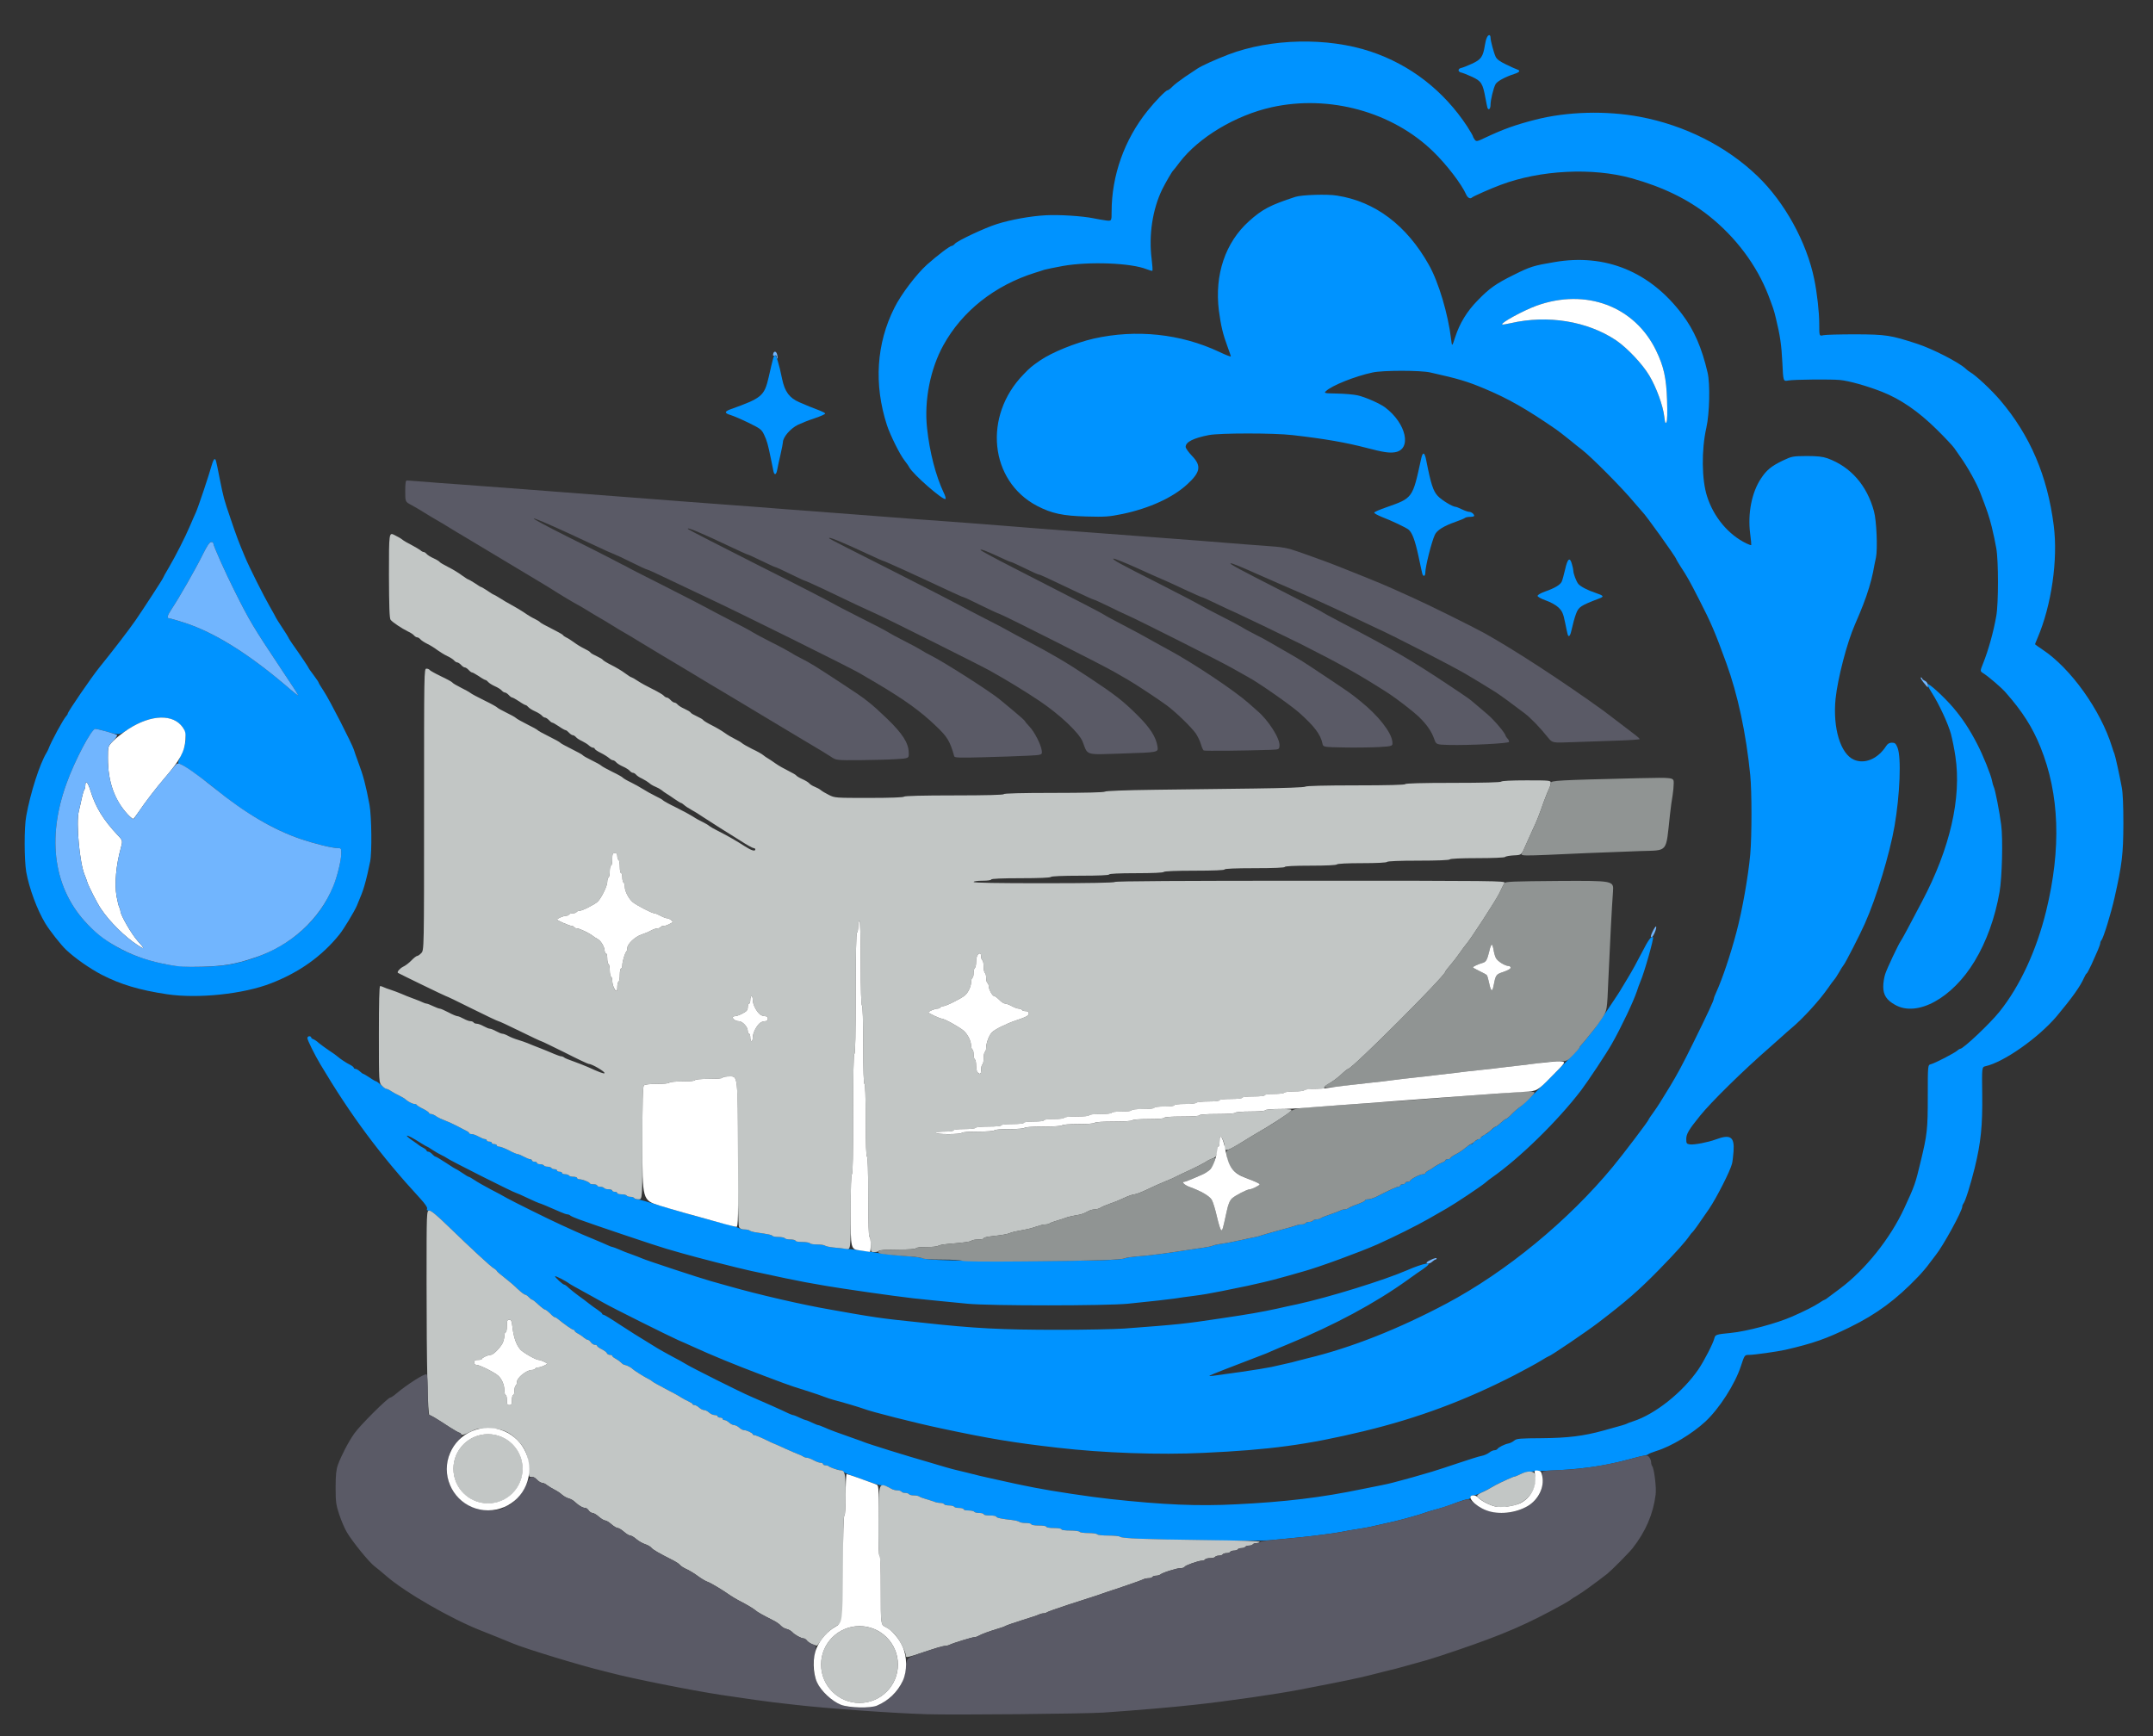 <?xml version="1.0" standalone="no"?>
<!DOCTYPE svg PUBLIC "-//W3C//DTD SVG 20010904//EN"
"http://www.w3.org/TR/2001/REC-SVG-20010904/DTD/svg10.dtd">
<svg class="img-fluid" id="outputsvg" xmlns="http://www.w3.org/2000/svg" style="transform: matrix(1, 0, 0, 1, 0, 0); transform-origin: 50% 50% 0px; cursor: move; max-height: 460px; transition: transform 200ms ease-in-out;" width="1716" height="1384" viewBox="0 0 17160 13840">
<rect x="0" y="0" width="17160" height="13840" fill="#333333" stroke="none"/>
<g id="lKew01YngLZVDgQdwVoS3r" fill="rgb(0,147,255)" style="transform: none; transform-origin: 50% 50% 0px;">
<g style="transform: none;">
<path id="pzoEYAPgS" d="M 9610 12278 c -500 -8 -671 -15 -685 -29 -5 -5 -46 -9 -91 -9 -46 0 -86 -4 -89 -10 -3 -5 -35 -10 -70 -10 -35 0 -67 -4 -70 -10 -3 -5 -37 -10 -76 -10 -39 0 -69 -4 -69 -10 0 -6 -27 -10 -60 -10 -33 0 -60 -4 -60 -10 0 -6 -27 -10 -60 -10 -33 0 -60 -4 -60 -10 0 -5 -19 -10 -43 -10 -24 0 -47 -4 -53 -9 -5 -5 -31 -12 -59 -15 -83 -9 -125 -18 -125 -27 0 -5 -22 -9 -50 -9 -27 0 -50 -4 -50 -10 0 -5 -15 -10 -34 -10 -19 0 -38 -4 -41 -10 -3 -5 -24 -10 -46 -10 -21 0 -39 -4 -39 -10 0 -5 -15 -10 -34 -10 -19 0 -38 -4 -41 -10 -3 -5 -21 -10 -40 -10 -19 0 -37 -4 -40 -10 -3 -5 -17 -10 -30 -10 -13 0 -34 -4 -47 -9 -13 -5 -43 -15 -68 -22 -25 -7 -49 -16 -54 -21 -6 -4 -25 -8 -42 -8 -18 0 -36 -4 -39 -10 -3 -5 -17 -10 -30 -10 -13 0 -27 -4 -30 -10 -3 -5 -17 -10 -31 -10 -13 0 -33 -4 -44 -10 -11 -5 -29 -14 -40 -20 -11 -5 -30 -10 -42 -10 -21 0 -71 -17 -250 -82 -32 -11 -58 -25 -58 -29 0 -5 -8 -9 -17 -9 -21 0 -90 -23 -99 -33 -4 -4 -16 -7 -26 -7 -10 0 -18 -4 -18 -10 0 -5 -9 -10 -20 -10 -11 0 -35 -9 -55 -20 -20 -11 -44 -20 -53 -20 -10 0 -22 -4 -27 -8 -6 -5 -26 -14 -45 -21 -19 -7 -64 -27 -100 -43 -36 -17 -74 -34 -85 -38 -11 -4 -49 -21 -84 -39 -35 -17 -70 -31 -77 -31 -8 0 -14 -3 -14 -7 0 -10 -49 -33 -70 -33 -9 0 -26 -9 -38 -20 -12 -11 -30 -20 -40 -20 -10 0 -28 -9 -40 -20 -12 -11 -28 -20 -37 -20 -8 0 -15 -4 -15 -10 0 -5 -9 -10 -20 -10 -11 0 -20 -4 -20 -10 0 -5 -10 -10 -23 -10 -13 0 -33 -9 -45 -20 -12 -11 -30 -20 -40 -20 -10 0 -28 -9 -40 -20 -12 -11 -28 -20 -37 -20 -8 0 -15 -3 -15 -8 0 -4 -15 -13 -32 -21 -18 -8 -44 -22 -58 -31 -14 -10 -70 -41 -125 -69 -55 -29 -102 -55 -105 -59 -3 -4 -18 -14 -35 -22 -31 -15 -116 -69 -125 -79 -9 -11 -50 -31 -61 -31 -6 0 -19 -8 -28 -18 -9 -9 -28 -23 -43 -31 -16 -8 -28 -18 -28 -23 0 -4 -9 -8 -19 -8 -10 0 -21 -6 -24 -14 -3 -8 -22 -22 -41 -31 -20 -10 -36 -21 -36 -26 0 -5 -8 -9 -18 -9 -10 0 -24 -9 -32 -20 -8 -11 -19 -20 -25 -20 -6 0 -20 -8 -31 -17 -10 -10 -31 -24 -46 -32 -16 -8 -28 -18 -28 -23 0 -4 -4 -8 -10 -8 -9 0 -71 -43 -123 -86 -9 -8 -21 -14 -25 -14 -5 0 -21 -13 -37 -30 -16 -16 -34 -30 -39 -30 -6 0 -30 -18 -54 -40 -23 -22 -46 -40 -50 -40 -5 0 -17 -9 -27 -20 -10 -11 -23 -20 -29 -20 -7 0 -34 -21 -62 -47 -27 -27 -76 -68 -107 -92 -31 -24 -57 -46 -57 -50 0 -3 -12 -14 -26 -22 -27 -17 -161 -140 -369 -341 -83 -81 -128 -118 -144 -118 -17 0 -22 -4 -17 -16 4 -10 -16 -38 -57 -83 -316 -343 -550 -658 -793 -1066 -45 -75 -104 -194 -104 -210 0 -8 7 -15 15 -15 8 0 15 4 15 9 0 5 8 12 18 15 9 3 28 16 42 29 14 12 51 39 82 60 31 20 63 43 70 50 19 17 68 50 101 66 15 8 27 18 27 23 0 4 6 8 13 8 7 0 23 9 35 20 12 11 24 20 28 20 3 0 26 14 51 30 24 17 48 30 52 30 4 0 22 14 39 30 18 17 37 30 43 30 6 0 23 8 37 18 15 10 44 26 64 35 20 10 43 23 50 30 21 19 56 37 72 37 8 0 16 3 18 8 2 4 24 18 51 31 26 13 47 28 47 33 0 4 7 8 16 8 9 0 28 8 42 19 15 10 45 24 67 32 22 8 65 27 95 43 30 16 65 34 77 40 13 6 23 14 23 19 0 4 9 7 20 7 11 0 35 9 55 20 20 11 42 20 50 20 8 0 15 5 15 10 0 6 9 10 20 10 11 0 20 5 20 10 0 6 9 10 20 10 11 0 20 5 20 10 0 6 9 10 19 10 11 0 46 14 78 30 31 16 63 30 70 30 7 0 28 9 48 20 20 11 42 20 50 20 8 0 15 5 15 10 0 6 9 10 20 10 11 0 20 5 20 10 0 6 11 10 24 10 14 0 28 5 31 10 3 6 17 10 30 10 13 0 27 5 30 10 3 6 15 10 26 10 10 0 19 5 19 10 0 6 9 10 20 10 11 0 20 5 20 10 0 6 11 10 24 10 14 0 28 5 31 10 3 6 19 10 36 10 16 0 29 5 29 10 0 6 8 10 17 10 24 0 83 23 83 32 0 4 14 8 30 8 17 0 30 5 30 10 0 6 11 10 24 10 14 0 28 5 31 10 3 6 19 10 36 10 16 0 29 5 29 10 0 6 9 10 20 10 11 0 20 5 20 10 0 6 15 10 34 10 19 0 38 5 41 10 3 6 17 10 30 10 13 0 27 5 30 10 3 6 15 10 26 10 11 0 86 21 167 46 147 46 378 111 547 154 50 13 94 27 100 32 5 4 23 8 40 8 17 0 35 4 40 9 6 5 29 12 53 15 104 15 122 19 128 27 3 5 25 9 49 9 24 0 47 5 50 10 3 6 24 10 46 10 21 0 39 5 39 10 0 6 24 10 54 10 30 0 58 5 61 10 3 6 30 10 59 10 28 0 56 4 61 9 6 5 37 12 70 15 112 10 240 25 305 36 77 14 194 27 305 35 44 4 89 10 100 15 31 15 274 21 805 21 523 1 773 -6 805 -21 11 -5 52 -11 90 -14 104 -7 246 -26 430 -55 33 -5 83 -12 110 -16 28 -4 59 -10 70 -15 11 -5 38 -11 60 -14 46 -6 120 -20 185 -35 25 -6 61 -14 80 -17 19 -3 44 -9 55 -14 11 -4 74 -22 140 -40 66 -17 130 -36 143 -41 13 -5 34 -9 47 -9 13 0 27 -4 30 -10 3 -5 17 -10 30 -10 13 0 27 -4 30 -10 3 -5 16 -10 29 -10 12 0 26 -4 31 -9 6 -5 39 -18 75 -30 36 -12 73 -26 82 -31 10 -6 26 -10 36 -10 10 0 22 -4 27 -8 6 -5 26 -15 45 -22 69 -25 90 -35 90 -42 0 -5 11 -8 24 -8 13 0 41 -9 63 -19 118 -60 165 -81 178 -81 8 0 15 -4 15 -10 0 -5 9 -10 20 -10 11 0 20 -4 20 -10 0 -5 9 -10 20 -10 11 0 20 -4 20 -8 0 -12 78 -52 101 -52 10 0 19 -4 19 -8 0 -5 12 -15 28 -23 15 -8 29 -16 32 -19 10 -10 65 -41 83 -47 9 -3 17 -9 17 -14 0 -5 9 -9 20 -9 11 0 20 -4 20 -8 0 -5 19 -19 43 -31 24 -12 59 -35 78 -52 19 -16 40 -29 47 -29 6 0 12 -4 12 -8 0 -5 12 -15 28 -23 15 -8 36 -22 46 -31 11 -10 23 -18 28 -18 4 0 22 -13 40 -30 17 -16 35 -30 40 -30 4 0 22 -13 40 -30 17 -16 35 -30 40 -30 5 0 26 -17 46 -38 20 -21 51 -48 69 -60 38 -27 473 -462 473 -473 0 -5 10 -18 23 -31 12 -13 34 -40 49 -60 15 -20 34 -42 41 -50 12 -12 217 -317 217 -323 0 -1 25 -42 55 -91 30 -49 80 -140 112 -203 51 -100 75 -132 88 -120 8 8 -71 287 -101 354 -7 17 -20 51 -28 77 -26 79 -125 288 -199 418 -42 75 -192 301 -246 372 -190 248 -491 541 -711 695 -14 9 -39 29 -55 43 -35 29 -237 164 -302 201 -23 13 -90 52 -150 86 -95 54 -263 138 -403 201 -137 61 -472 184 -590 216 -30 9 -89 25 -130 37 -41 11 -91 25 -110 30 -19 4 -54 13 -77 19 -98 23 -138 32 -333 71 -111 22 -147 28 -230 39 -47 6 -114 15 -150 21 -67 9 -155 19 -370 41 -172 17 -1096 18 -1280 0 -208 -20 -326 -32 -430 -43 -151 -17 -575 -78 -695 -99 -60 -11 -135 -24 -165 -29 -51 -9 -231 -46 -440 -92 -93 -20 -422 -104 -540 -138 -41 -12 -99 -28 -129 -37 -56 -15 -591 -195 -696 -234 -33 -12 -64 -26 -70 -31 -5 -5 -15 -9 -22 -9 -7 0 -32 -8 -56 -19 -97 -43 -165 -71 -171 -71 -3 0 -43 -18 -90 -40 -46 -22 -87 -40 -90 -40 -14 0 -546 -268 -556 -280 -3 -3 -21 -13 -40 -22 -19 -9 -52 -28 -73 -42 -21 -14 -40 -26 -43 -26 -2 0 -23 -12 -47 -27 -64 -41 -109 -65 -114 -60 -2 3 17 20 44 38 26 18 50 35 53 38 3 3 17 12 33 20 15 8 27 18 27 23 0 4 6 8 13 8 8 0 22 9 32 20 10 11 22 20 27 20 5 0 42 23 84 50 41 28 78 50 80 50 3 0 25 14 49 30 24 17 47 30 50 30 4 0 26 12 49 28 22 15 79 47 126 72 47 24 105 55 130 70 48 27 336 170 433 214 31 14 81 37 110 50 28 13 93 41 142 61 50 21 103 43 119 51 16 8 33 14 38 14 4 0 27 9 51 19 23 11 69 29 102 40 33 12 69 26 80 31 31 15 468 159 548 181 40 11 104 29 142 40 242 69 588 149 815 188 30 6 109 19 175 31 156 27 242 39 340 50 44 5 141 15 215 23 417 46 631 57 1090 57 212 0 446 -5 520 -10 440 -33 477 -37 770 -81 228 -34 316 -49 450 -78 52 -12 124 -28 160 -35 255 -56 694 -192 875 -271 54 -24 119 -47 149 -52 36 -7 28 8 -22 43 -21 13 -77 53 -127 89 -257 184 -578 357 -955 512 -47 19 -103 43 -126 53 -22 11 -58 25 -80 33 -21 8 -68 26 -104 40 -36 14 -119 46 -184 71 -65 25 -121 48 -125 51 -6 7 1 6 254 -30 99 -14 207 -32 240 -39 33 -8 85 -19 115 -26 30 -6 69 -16 85 -21 17 -5 57 -15 90 -23 344 -83 721 -232 1105 -436 475 -253 969 -659 1325 -1090 82 -99 285 -367 285 -376 0 -3 17 -28 38 -57 32 -44 59 -87 132 -207 58 -96 102 -177 187 -350 113 -229 163 -336 163 -351 0 -5 9 -28 20 -52 47 -103 112 -295 160 -477 46 -171 94 -445 110 -620 13 -149 13 -499 0 -631 -33 -334 -100 -644 -191 -894 -90 -248 -124 -326 -214 -501 -79 -155 -96 -185 -152 -271 -18 -28 -33 -54 -33 -56 0 -13 -247 -358 -270 -377 -3 -3 -32 -36 -65 -75 -94 -114 -345 -366 -416 -420 -15 -11 -60 -47 -100 -80 -41 -33 -90 -71 -109 -84 -237 -163 -379 -244 -570 -324 -136 -57 -206 -78 -430 -128 -77 -18 -378 -18 -460 0 -140 30 -326 104 -372 149 -17 16 -12 17 88 19 58 1 131 7 163 14 58 12 177 64 220 96 171 128 216 337 78 358 -45 7 -91 0 -222 -34 -168 -44 -333 -73 -595 -103 -146 -17 -576 -17 -665 0 -123 24 -185 55 -185 94 0 11 23 43 50 71 77 80 69 130 -38 228 -115 106 -302 191 -516 236 -108 22 -139 24 -286 20 -189 -5 -278 -24 -395 -85 -378 -199 -431 -717 -106 -1049 50 -52 63 -63 131 -110 95 -65 281 -140 427 -174 339 -76 693 -39 1001 106 50 24 92 40 92 36 0 -5 -12 -39 -26 -77 -37 -100 -53 -167 -69 -287 -36 -287 51 -544 240 -714 106 -95 168 -128 370 -194 49 -16 254 -23 331 -10 304 47 556 237 733 553 77 136 153 392 177 593 7 60 7 60 33 -20 35 -108 94 -205 179 -291 93 -96 145 -133 287 -203 132 -66 158 -74 325 -102 406 -70 762 77 1018 417 95 126 156 266 202 464 21 88 16 326 -10 440 -40 179 -37 414 6 547 53 166 171 306 314 375 19 9 36 15 38 13 1 -1 -2 -44 -9 -94 -20 -159 13 -326 86 -436 45 -69 84 -100 175 -144 72 -34 79 -35 190 -36 86 0 128 5 165 18 185 67 315 215 371 422 21 76 30 301 16 369 -6 28 -17 80 -23 116 -14 71 -45 174 -79 260 -20 52 -30 75 -66 159 -64 146 -137 430 -154 591 -23 232 39 440 147 486 86 37 190 -7 256 -109 12 -19 26 -27 46 -27 24 0 31 6 45 40 31 77 19 375 -24 625 -39 223 -144 570 -237 778 -37 84 -152 308 -167 327 -7 8 -25 36 -39 62 -15 26 -33 53 -40 60 -6 7 -28 36 -47 64 -67 97 -202 245 -290 318 -19 16 -58 50 -85 75 -28 25 -69 62 -90 80 -207 180 -468 436 -556 546 -90 111 -109 144 -109 185 0 34 3 38 29 42 33 5 147 -17 205 -39 118 -44 151 -22 143 94 -3 37 -8 82 -12 98 -14 58 -123 272 -183 361 -90 132 -124 178 -131 184 -4 3 -14 14 -22 26 -35 52 -114 140 -249 278 -160 163 -256 247 -480 418 -88 68 -383 268 -395 268 -2 0 -33 17 -68 39 -34 21 -128 72 -207 113 -394 202 -769 342 -1200 446 -448 108 -748 149 -1277 173 -352 17 -799 1 -1163 -41 -349 -40 -540 -71 -933 -155 -199 -42 -554 -132 -612 -155 -25 -10 -187 -58 -240 -71 -21 -6 -53 -16 -70 -23 -16 -7 -84 -30 -150 -51 -66 -20 -147 -47 -180 -60 -33 -12 -105 -40 -160 -60 -238 -90 -412 -162 -563 -231 -29 -13 -81 -37 -115 -51 -75 -33 -536 -263 -592 -296 -22 -13 -65 -37 -95 -53 -133 -73 -176 -97 -185 -104 -24 -19 -107 -61 -111 -57 -5 5 62 67 73 67 5 0 22 12 38 28 17 15 52 43 78 62 27 19 63 46 80 60 18 14 49 37 69 50 21 14 38 28 38 33 0 4 5 7 10 7 6 0 56 30 113 68 97 64 149 96 322 202 22 13 74 42 115 64 41 21 91 49 110 61 49 30 432 222 510 255 91 39 269 118 304 136 16 7 33 14 38 14 5 0 28 9 50 20 23 11 46 20 50 20 5 0 28 9 50 20 23 11 45 20 50 20 5 0 27 9 51 19 36 17 107 43 247 92 19 6 44 16 55 20 45 19 351 114 540 168 39 11 95 28 125 37 30 9 73 20 95 25 22 6 57 14 78 19 82 21 124 31 162 39 22 5 85 19 140 31 55 12 118 26 140 30 22 5 67 14 100 20 126 25 443 73 595 89 424 46 697 58 1004 42 389 -19 680 -54 1006 -122 58 -11 125 -25 150 -30 25 -5 63 -13 85 -19 22 -6 56 -15 75 -20 37 -9 134 -37 240 -68 36 -11 133 -42 215 -70 83 -28 165 -54 184 -57 19 -3 45 -15 59 -25 13 -11 33 -20 43 -20 10 0 21 -5 24 -10 9 -14 57 -38 88 -44 13 -2 34 -13 46 -23 19 -16 43 -18 224 -19 205 -2 327 -17 484 -60 153 -42 179 -50 188 -55 6 -4 28 -12 50 -19 176 -56 397 -232 522 -415 46 -68 117 -206 127 -247 7 -29 14 -32 131 -43 126 -12 369 -77 490 -131 98 -43 173 -81 211 -106 23 -16 45 -28 48 -28 3 0 14 -7 23 -15 10 -8 54 -41 98 -73 201 -150 401 -399 513 -642 83 -180 88 -194 130 -370 53 -218 57 -259 57 -523 0 -248 0 -248 25 -254 30 -7 189 -89 211 -109 8 -8 19 -14 23 -14 24 0 238 -202 312 -295 164 -204 296 -490 373 -805 121 -497 106 -930 -46 -1305 -64 -159 -144 -284 -278 -436 -34 -39 -136 -126 -177 -152 -27 -17 -27 -17 -2 -79 42 -105 83 -251 105 -378 18 -99 18 -441 0 -540 -7 -41 -23 -118 -36 -170 -22 -87 -35 -125 -93 -276 -26 -69 -98 -199 -155 -279 -15 -22 -38 -55 -50 -72 -12 -18 -76 -86 -142 -151 -146 -144 -288 -241 -435 -299 -120 -47 -262 -87 -335 -94 -73 -7 -369 -4 -411 4 -41 8 -41 8 -48 -142 -7 -142 -18 -217 -52 -356 -16 -67 -21 -79 -59 -180 -93 -241 -260 -464 -475 -635 -167 -132 -365 -229 -615 -299 -312 -87 -729 -66 -1045 53 -76 28 -218 91 -227 100 -14 14 -34 4 -46 -21 -37 -85 -157 -241 -263 -344 -326 -318 -830 -456 -1289 -354 -287 64 -581 240 -733 439 -25 34 -49 63 -52 66 -9 8 -63 101 -87 150 -77 159 -108 364 -84 554 6 49 9 92 6 94 -2 3 -23 -3 -46 -12 -124 -50 -456 -63 -667 -26 -64 12 -130 25 -147 30 -16 6 -50 16 -75 24 -322 101 -581 306 -731 578 -104 188 -154 441 -130 660 20 190 69 380 133 516 12 23 18 46 14 49 -16 16 -258 -195 -289 -252 -5 -11 -23 -36 -38 -55 -37 -47 -115 -204 -140 -282 -105 -324 -84 -650 60 -935 53 -107 175 -267 259 -343 83 -74 183 -150 198 -150 6 0 18 -8 25 -17 20 -24 241 -128 335 -157 110 -35 270 -64 389 -70 104 -6 294 6 380 24 28 6 71 13 98 17 47 6 47 6 47 -70 0 -287 102 -574 285 -802 63 -79 147 -165 160 -165 6 0 24 -13 39 -29 15 -16 60 -50 99 -77 40 -26 84 -56 99 -66 36 -24 144 -73 248 -113 339 -129 790 -139 1135 -24 317 106 583 313 770 598 25 39 45 74 45 78 0 4 7 16 14 26 13 17 18 16 87 -17 143 -67 237 -101 397 -142 254 -65 564 -73 832 -23 357 67 691 235 938 473 216 207 392 527 452 821 23 111 40 265 40 357 0 98 0 98 33 90 17 -4 133 -7 257 -7 244 1 280 7 489 75 123 40 332 147 387 198 10 10 27 23 36 28 45 25 168 140 240 224 239 281 377 604 427 999 35 271 -18 637 -129 896 -11 26 -20 48 -20 50 0 2 26 21 58 42 226 149 466 485 556 778 7 22 15 47 19 55 7 18 40 167 58 265 9 45 13 148 13 290 -1 243 -10 323 -70 589 -28 125 -89 324 -105 341 -5 5 -9 15 -9 22 0 7 -9 32 -19 56 -10 23 -34 75 -51 115 -18 39 -36 72 -39 72 -3 0 -12 15 -20 33 -30 69 -96 161 -217 306 -146 173 -423 368 -569 400 -29 7 -29 7 -26 226 3 251 -11 384 -60 585 -34 137 -76 270 -90 284 -5 6 -9 16 -9 24 0 35 -154 316 -212 387 -5 6 -26 34 -48 63 -21 30 -63 79 -93 110 -173 181 -328 296 -542 401 -187 92 -292 129 -517 181 -64 14 -246 40 -287 40 -36 0 -36 0 -66 91 -46 141 -171 337 -283 441 -104 96 -272 198 -391 234 -31 10 -58 21 -61 24 -3 4 -18 10 -35 13 -16 2 -75 17 -130 32 -209 56 -385 79 -682 90 -107 4 -140 8 -173 25 -21 11 -44 20 -49 20 -9 0 -113 47 -151 68 -96 55 -155 82 -177 82 -14 0 -23 6 -23 15 0 8 -9 15 -20 15 -11 0 -50 12 -87 26 -81 31 -111 41 -183 60 -30 8 -64 18 -75 23 -11 5 -63 21 -115 35 -84 24 -143 38 -320 77 -25 5 -74 14 -109 19 -35 5 -86 14 -115 20 -28 6 -100 17 -161 24 -98 13 -162 20 -420 44 -38 4 -266 4 -505 0 z  m 3677 -9087 c -6 -180 -26 -269 -87 -396 -171 -354 -560 -500 -954 -358 -104 38 -286 137 -273 149 2 3 33 -2 68 -10 295 -68 611 -16 840 137 88 60 210 189 264 280 57 95 110 241 120 329 6 49 9 58 17 43 7 -11 8 -77 5 -174 z "></path>
<path id="p4cbnSgZD" d="M 15105 8010 c -69 -38 -95 -79 -95 -146 0 -29 7 -75 16 -101 16 -48 104 -234 124 -263 11 -15 64 -113 170 -316 222 -420 315 -824 265 -1155 -8 -55 -24 -135 -35 -177 -22 -82 -95 -240 -156 -335 -20 -31 -34 -60 -31 -64 10 -9 134 104 206 189 73 86 130 173 190 289 45 86 109 245 118 292 3 18 9 39 13 47 12 22 47 203 60 305 15 113 7 419 -13 535 -36 206 -104 395 -199 552 -177 294 -457 448 -633 348 z "></path>
<path id="pW6c8jXB" d="M 1330 7925 c -220 -33 -369 -78 -519 -155 -96 -50 -213 -132 -284 -199 -41 -39 -132 -154 -166 -211 -65 -107 -129 -281 -152 -410 -16 -97 -17 -355 0 -445 34 -188 108 -417 162 -505 5 -8 12 -22 15 -30 21 -58 120 -240 142 -262 7 -7 12 -16 12 -20 0 -14 191 -293 253 -369 109 -135 233 -296 287 -374 64 -93 220 -333 220 -339 0 -3 20 -39 45 -81 54 -92 132 -245 170 -335 15 -36 36 -83 46 -105 18 -39 105 -299 128 -382 7 -24 16 -43 21 -43 10 0 10 -2 40 150 32 159 33 164 88 325 46 136 65 188 117 310 31 75 147 306 196 391 27 47 49 87 49 89 0 2 23 38 50 79 28 42 50 78 50 80 0 3 14 25 30 48 66 93 130 189 130 193 0 3 18 28 40 57 22 29 40 56 40 60 0 4 19 34 41 68 45 67 223 416 239 465 5 17 21 62 35 100 40 105 61 185 90 340 17 94 20 382 5 453 -6 26 -15 70 -21 97 -6 28 -18 73 -26 100 -15 49 -20 61 -59 155 -20 46 -104 186 -139 229 -139 173 -320 302 -545 389 -220 86 -584 124 -830 87 z  m 514 -239 c 449 -91 762 -369 856 -761 11 -44 20 -99 20 -122 0 -41 -1 -43 -30 -43 -43 0 -181 -34 -296 -73 -212 -72 -451 -212 -673 -395 -116 -95 -268 -202 -288 -202 -19 0 -16 -17 14 -79 39 -78 43 -164 11 -211 -75 -110 -254 -106 -432 10 -76 50 -76 50 -162 25 -48 -14 -94 -25 -104 -25 -31 0 -161 246 -228 430 -164 447 -103 851 169 1131 159 164 371 270 644 320 122 23 375 20 499 -5 z  m 398 -2352 c -226 -339 -254 -387 -371 -621 -78 -155 -171 -364 -171 -383 0 -6 -8 -10 -17 -9 -13 0 -34 32 -68 101 -54 110 -184 338 -246 431 -38 57 -42 77 -15 77 6 0 61 16 120 35 235 77 500 242 800 496 55 48 102 85 104 84 2 -2 -59 -97 -136 -211 z "></path>
<path id="pMoq6Umxs" d="M 12495 5058 c -2 -7 -12 -51 -21 -97 -15 -73 -23 -90 -53 -119 -21 -20 -63 -43 -101 -56 -37 -13 -65 -29 -65 -36 0 -8 26 -23 60 -35 77 -27 121 -53 133 -80 5 -11 17 -56 27 -98 19 -86 38 -100 54 -39 6 20 11 44 11 52 0 23 24 86 40 105 17 20 73 50 137 71 65 22 70 29 31 44 -150 57 -166 67 -187 124 -11 29 -25 81 -32 114 -12 59 -25 77 -34 50 z "></path>
<path id="p5jftiwgr" d="M 11336 4573 c -2 -10 -17 -74 -31 -143 -27 -124 -50 -185 -78 -208 -19 -16 -136 -72 -215 -102 -34 -14 -61 -29 -59 -34 2 -6 44 -24 93 -41 216 -76 212 -71 281 -389 13 -59 28 -53 41 16 37 188 55 242 91 281 32 34 119 87 143 87 5 0 28 9 50 20 23 11 49 20 58 20 17 0 40 18 40 32 0 4 -15 8 -33 8 -18 0 -37 4 -42 9 -6 5 -38 18 -72 30 -95 33 -151 68 -167 104 -27 59 -76 255 -76 302 0 29 -16 34 -24 8 z "></path>
<path id="p1AJpTHFZD" d="M 6165 3758 c -2 -13 -11 -57 -20 -98 -25 -122 -32 -146 -55 -195 -20 -42 -30 -49 -124 -95 -55 -27 -120 -55 -144 -62 -50 -15 -49 -28 4 -47 244 -87 266 -105 300 -252 36 -158 40 -173 50 -176 11 -4 34 70 58 189 21 100 58 150 136 184 42 19 123 52 165 67 21 8 40 18 42 23 2 5 -36 22 -84 38 -49 16 -108 40 -133 52 -61 30 -120 99 -120 140 0 8 -9 52 -19 97 -11 45 -22 99 -26 120 -7 41 -22 49 -30 15 z "></path>
<path id="p7teJS3qw" d="M 11855 858 c -2 -7 -9 -40 -15 -73 -22 -121 -33 -138 -108 -173 -37 -17 -76 -32 -87 -34 -11 -2 -20 -10 -20 -18 0 -8 9 -16 20 -18 11 -2 50 -17 87 -34 73 -34 88 -55 103 -148 8 -51 21 -80 35 -80 6 0 10 9 10 20 0 25 25 118 41 153 9 19 34 38 83 61 39 19 79 37 89 40 28 9 19 22 -25 36 -69 22 -136 58 -148 81 -17 31 -40 126 -40 164 0 34 -16 48 -25 23 z "></path></g></g>
<g id="l5gGu96aGDFqnVHKS3gMyVN" fill="rgb(194,198,197)" style="transform: none; transform-origin: 50% 50% 0px;">
<g style="transform: none;">
<path id="prIChWgFX" d="M7156.32 13268.271 C 7156.32 13437.293 7019.301 13574.311 6850.28 13574.311 6681.259 13574.311 6544.24 13437.293 6544.24 13268.271 6544.24 13099.25 6681.259 12962.231 6850.28 12962.231 7019.301 12962.231 7156.32 13099.25 7156.32 13268.271 Z M6747.0 13556.0 "></path>
<path id="p1EDNeKilC" d="M 7220 13199 c 0 -32 -50 -129 -87 -170 -20 -22 -54 -49 -75 -60 -38 -19 -38 -19 -38 -294 0 -180 -4 -275 -10 -275 -7 0 -9 -94 -8 -277 3 -325 -3 -310 110 -252 10 5 29 9 42 9 14 0 28 5 31 10 3 6 17 10 30 10 13 0 27 5 30 10 3 6 21 10 39 10 17 0 36 4 42 8 5 5 29 14 54 21 25 7 55 17 68 22 13 5 34 9 47 9 13 0 27 5 30 10 3 6 21 10 40 10 19 0 37 5 40 10 3 6 22 10 41 10 19 0 34 5 34 10 0 6 18 10 39 10 22 0 43 5 46 10 3 6 22 10 41 10 19 0 34 5 34 10 0 6 23 10 50 10 28 0 50 4 50 9 0 9 42 18 125 27 28 3 54 10 60 15 5 5 28 9 52 9 24 0 43 5 43 10 0 6 27 10 60 10 33 0 60 4 60 10 0 6 27 10 60 10 33 0 60 4 60 10 0 6 30 10 69 10 39 0 73 5 76 10 3 6 35 10 70 10 35 0 67 5 70 10 3 6 43 10 89 10 45 0 86 4 92 9 14 14 198 21 682 27 272 3 432 8 432 14 0 6 -11 10 -24 10 -14 0 -28 5 -31 10 -3 6 -17 10 -30 10 -13 0 -27 5 -30 10 -3 6 -17 10 -30 10 -13 0 -27 5 -30 10 -3 6 -17 10 -30 10 -13 0 -27 5 -30 10 -3 6 -17 10 -30 10 -13 0 -27 5 -30 10 -3 6 -17 10 -30 10 -13 0 -27 5 -30 10 -3 6 -21 10 -40 10 -19 0 -37 5 -40 10 -3 6 -14 10 -24 10 -29 0 -135 38 -139 49 -2 6 -17 11 -34 11 -31 0 -145 36 -162 52 -6 4 -20 8 -32 8 -13 0 -26 5 -29 10 -3 6 -17 10 -31 10 -13 0 -32 4 -42 9 -9 5 -84 32 -167 60 -82 27 -177 59 -210 71 -33 11 -132 43 -220 71 -88 29 -164 56 -170 60 -5 5 -17 9 -27 9 -10 0 -26 4 -36 9 -9 5 -71 26 -137 46 -66 21 -124 41 -130 45 -5 4 -37 16 -70 25 -62 19 -118 39 -147 55 -10 6 -24 10 -32 10 -17 0 -174 48 -198 61 -10 5 -28 9 -40 9 -13 0 -87 22 -165 49 -128 43 -143 46 -143 30 z "></path>
<path id="p17pEhjfo" d="M 6475 13107 c -16 -7 -36 -20 -43 -29 -7 -10 -19 -18 -26 -18 -20 0 -71 -28 -90 -49 -10 -11 -31 -23 -46 -26 -15 -3 -36 -15 -46 -26 -10 -12 -35 -29 -54 -39 -93 -47 -132 -69 -148 -83 -17 -15 -67 -45 -137 -81 -22 -12 -51 -29 -65 -39 -58 -41 -157 -101 -185 -110 -16 -6 -49 -26 -73 -44 -24 -18 -63 -42 -86 -53 -24 -10 -49 -26 -56 -35 -7 -9 -30 -24 -49 -34 -121 -61 -167 -88 -179 -103 -6 -9 -29 -22 -50 -29 -20 -6 -52 -25 -70 -40 -18 -16 -40 -29 -49 -29 -8 0 -31 -13 -50 -30 -18 -16 -41 -30 -50 -30 -8 0 -31 -13 -50 -30 -18 -16 -41 -30 -50 -30 -8 0 -31 -13 -50 -30 -18 -16 -41 -30 -51 -30 -9 0 -23 -9 -30 -20 -7 -11 -19 -20 -27 -20 -20 0 -53 -19 -82 -47 -13 -13 -36 -26 -51 -29 -15 -4 -38 -17 -52 -29 -14 -13 -41 -31 -60 -40 -19 -10 -46 -26 -59 -36 -13 -11 -31 -19 -41 -19 -9 0 -27 -12 -41 -26 -14 -15 -32 -24 -44 -22 -19 4 -20 -1 -22 -73 -2 -97 -26 -156 -90 -221 -67 -68 -128 -92 -233 -93 -76 0 -93 3 -148 31 -46 23 -63 27 -66 17 -3 -7 -10 -13 -15 -13 -5 0 -39 -19 -75 -42 -110 -72 -153 -98 -163 -98 -14 0 -23 -400 -23 -1057 0 -573 0 -573 22 -573 15 0 63 40 143 118 208 201 342 324 369 341 14 8 26 19 26 22 0 4 26 26 57 50 31 24 80 65 107 92 28 26 55 47 62 47 6 0 19 9 29 20 10 11 22 20 27 20 4 0 27 18 50 40 24 22 48 40 54 40 5 0 23 14 39 30 16 17 32 30 37 30 4 0 16 6 25 14 52 43 114 86 123 86 6 0 10 4 10 8 0 5 12 15 28 23 15 8 36 22 46 32 11 9 25 17 31 17 6 0 17 9 25 20 8 11 22 20 32 20 10 0 18 4 18 9 0 5 16 16 36 26 19 9 38 23 41 31 3 8 14 14 24 14 10 0 19 4 19 8 0 5 12 15 28 23 15 8 34 22 43 31 9 10 22 18 28 18 11 0 52 20 61 31 9 10 94 64 125 79 17 8 32 18 35 22 3 4 50 30 105 59 55 28 111 59 125 69 14 9 40 23 58 31 17 8 32 17 32 21 0 5 7 8 15 8 9 0 25 9 37 20 12 11 30 20 40 20 10 0 28 9 40 20 12 11 32 20 45 20 13 0 23 5 23 10 0 6 9 10 20 10 11 0 20 5 20 10 0 6 7 10 15 10 9 0 25 9 37 20 12 11 30 20 40 20 10 0 28 9 40 20 12 11 29 20 38 20 21 0 70 23 70 33 0 4 6 7 14 7 7 0 42 14 77 31 35 18 73 35 84 39 11 4 49 21 85 38 36 16 81 36 100 43 19 7 39 16 44 21 6 4 18 8 28 8 9 0 33 9 53 20 20 11 44 20 55 20 11 0 20 5 20 10 0 6 8 10 18 10 10 0 22 3 26 7 8 9 77 33 94 33 37 0 42 25 42 194 0 104 -4 166 -10 166 -7 0 -10 148 -10 425 0 426 0 426 -31 443 -62 33 -113 78 -143 124 -17 26 -33 47 -36 46 -3 0 -18 -5 -35 -11 z  m -2395 -1947 c 0 -22 5 -40 10 -40 6 0 10 -15 10 -34 0 -19 5 -38 10 -41 6 -3 10 -16 10 -29 0 -34 77 -96 119 -96 11 0 23 -4 26 -10 3 -5 14 -10 24 -10 19 0 71 -22 71 -30 0 -7 -52 -30 -68 -30 -21 0 -124 -59 -145 -83 -34 -40 -54 -99 -64 -189 -4 -39 -9 -48 -24 -48 -16 0 -19 8 -19 50 0 28 -4 50 -10 50 -5 0 -10 13 -10 29 0 16 -7 41 -14 57 -22 41 -75 94 -95 94 -22 0 -71 23 -71 33 0 4 -13 7 -30 7 -23 0 -30 4 -30 20 0 13 7 20 20 20 23 0 143 60 171 86 29 26 49 73 49 116 0 21 5 38 10 38 6 0 10 18 10 40 0 33 3 40 20 40 17 0 20 -7 20 -40 z "></path>
<path id="pbL7OHpVe" d="M 11907 12005 c -48 -12 -127 -60 -134 -80 -2 -6 14 -18 34 -27 34 -15 56 -27 113 -60 37 -20 141 -68 151 -68 5 0 27 -9 49 -20 55 -28 106 -27 114 3 30 112 -64 235 -196 252 -23 4 -52 8 -63 10 -11 2 -42 -3 -68 -10 z "></path>
<path id="pt3MFTUWL" d="M4166.146 11707.784 C 4166.146 11860.41 4042.419 11984.138 3889.793 11984.138 3737.167 11984.138 3613.439 11860.41 3613.439 11707.784 3613.439 11555.159 3737.167 11431.431 3889.793 11431.431 4042.419 11431.431 4166.146 11555.159 4166.146 11707.784 Z M3783.0 11969.0 "></path>
<path id="pExV2B0eJ" d="M 6940 9920 c 0 -33 -4 -60 -10 -60 -6 0 -10 -113 -10 -320 0 -207 -4 -320 -10 -320 -6 0 -10 -103 -10 -290 0 -187 -4 -290 -10 -290 -6 0 -10 -110 -10 -309 0 -196 -4 -312 -10 -316 -6 -4 -10 -128 -10 -341 0 -216 -4 -334 -10 -334 -5 0 -10 20 -10 44 0 25 -4 48 -10 51 -6 4 -10 177 -10 486 0 313 -3 479 -10 479 -7 0 -10 167 -10 480 0 313 -3 480 -10 480 -6 0 -10 107 -10 301 0 301 0 301 -37 294 -21 -3 -65 -9 -98 -11 -33 -3 -64 -10 -70 -15 -5 -5 -33 -9 -61 -9 -29 0 -56 -4 -59 -10 -3 -5 -31 -10 -61 -10 -30 0 -54 -4 -54 -10 0 -5 -18 -10 -39 -10 -22 0 -43 -4 -46 -10 -3 -5 -26 -10 -50 -10 -24 0 -46 -4 -49 -9 -6 -8 -24 -12 -128 -27 -24 -3 -47 -10 -53 -15 -5 -5 -24 -9 -42 -9 -22 0 -36 -6 -43 -19 -6 -13 -10 -222 -10 -610 0 -591 0 -591 -60 -591 -33 0 -60 4 -60 10 0 6 -43 10 -110 10 -67 0 -110 4 -110 10 0 6 -40 10 -99 10 -56 0 -103 4 -106 10 -3 6 -48 10 -99 10 -58 0 -96 4 -104 12 -9 9 -12 125 -12 460 0 448 0 448 -29 448 -17 0 -33 -4 -36 -10 -3 -5 -17 -10 -30 -10 -13 0 -27 -4 -30 -10 -3 -5 -22 -10 -41 -10 -19 0 -34 -4 -34 -10 0 -5 -9 -10 -20 -10 -11 0 -20 -4 -20 -10 0 -5 -13 -10 -29 -10 -17 0 -33 -4 -36 -10 -3 -5 -17 -10 -31 -10 -13 0 -24 -4 -24 -10 0 -5 -13 -10 -30 -10 -16 0 -30 -4 -30 -8 0 -9 -59 -32 -83 -32 -9 0 -17 -4 -17 -10 0 -5 -13 -10 -29 -10 -17 0 -33 -4 -36 -10 -3 -5 -17 -10 -31 -10 -13 0 -24 -4 -24 -10 0 -5 -9 -10 -20 -10 -11 0 -20 -4 -20 -10 0 -5 -9 -10 -19 -10 -11 0 -23 -4 -26 -10 -3 -5 -17 -10 -30 -10 -13 0 -27 -4 -30 -10 -3 -5 -17 -10 -31 -10 -13 0 -24 -4 -24 -10 0 -5 -9 -10 -20 -10 -11 0 -20 -4 -20 -10 0 -5 -7 -10 -15 -10 -8 0 -30 -9 -50 -20 -20 -11 -41 -20 -48 -20 -7 0 -39 -13 -70 -30 -32 -16 -67 -30 -78 -30 -10 0 -19 -4 -19 -10 0 -5 -9 -10 -20 -10 -11 0 -20 -4 -20 -10 0 -5 -9 -10 -20 -10 -11 0 -20 -4 -20 -10 0 -5 -7 -10 -15 -10 -8 0 -30 -9 -50 -20 -20 -11 -44 -20 -55 -20 -11 0 -20 -3 -20 -7 0 -5 -10 -13 -23 -19 -12 -6 -47 -24 -77 -40 -30 -16 -73 -35 -95 -43 -22 -8 -52 -22 -67 -32 -14 -11 -33 -19 -42 -19 -9 0 -16 -4 -16 -8 0 -5 -21 -20 -47 -33 -27 -13 -49 -27 -51 -31 -2 -5 -10 -8 -18 -8 -16 0 -51 -18 -72 -37 -7 -7 -30 -20 -50 -30 -20 -9 -49 -25 -64 -35 -14 -10 -31 -18 -37 -18 -7 0 -23 -11 -36 -25 -25 -24 -25 -24 -25 -410 0 -253 3 -385 10 -385 6 0 18 4 28 9 9 5 35 14 57 21 22 7 58 21 80 30 22 10 67 28 100 40 33 12 68 26 77 31 10 5 23 9 28 9 6 0 30 9 52 20 23 11 47 20 54 20 7 0 38 14 69 30 31 17 63 30 71 30 7 0 29 9 49 20 20 11 44 20 55 20 10 0 22 5 25 10 3 6 15 10 25 10 11 0 35 9 55 20 20 11 42 20 50 20 8 0 30 9 50 20 20 11 42 20 50 20 8 0 29 8 47 18 18 10 53 24 78 31 25 8 59 19 75 26 17 8 62 25 100 40 39 15 89 36 112 46 24 10 49 19 56 19 7 0 17 4 23 9 5 5 38 19 74 31 36 13 88 33 115 45 92 42 128 55 133 50 10 -10 -100 -75 -127 -75 -6 0 -91 -40 -189 -90 -99 -49 -183 -90 -187 -90 -4 0 -81 -36 -170 -80 -89 -44 -167 -80 -172 -80 -6 0 -100 -45 -211 -100 -110 -55 -203 -100 -208 -100 -5 0 -365 -175 -382 -185 -10 -7 15 -36 41 -49 18 -8 48 -31 66 -50 19 -20 40 -36 46 -36 6 0 21 -10 33 -23 22 -23 22 -23 22 -1145 0 -1104 0 -1122 19 -1122 11 0 23 5 26 11 4 5 44 28 90 50 47 22 87 44 90 49 3 6 34 24 68 41 34 17 69 36 77 43 8 7 59 34 112 60 54 26 100 52 103 57 3 4 35 22 70 39 35 17 70 36 77 43 7 7 48 30 90 51 43 21 80 42 83 46 3 5 44 27 90 50 46 23 87 45 90 50 3 5 44 27 90 50 46 23 87 45 90 50 3 5 35 23 70 40 35 17 70 36 77 43 7 7 48 29 90 50 42 20 79 41 82 46 4 5 32 22 64 37 31 15 75 40 97 54 22 14 66 39 97 54 32 15 60 31 63 36 3 4 49 30 103 56 53 26 115 60 137 74 22 15 57 34 77 43 20 10 43 23 50 30 7 6 38 24 68 39 72 36 152 82 217 124 53 34 83 43 83 24 0 -5 -6 -10 -14 -10 -7 0 -53 -25 -102 -57 -49 -31 -125 -79 -169 -106 -44 -28 -104 -66 -134 -86 -29 -20 -71 -46 -92 -57 -22 -12 -48 -29 -57 -38 -10 -9 -21 -16 -25 -16 -3 0 -27 -15 -52 -32 -26 -18 -55 -38 -66 -44 -10 -6 -27 -18 -36 -26 -10 -8 -32 -20 -49 -27 -18 -7 -40 -20 -50 -30 -11 -9 -35 -24 -55 -34 -20 -9 -42 -23 -49 -32 -7 -8 -18 -15 -25 -15 -7 0 -18 -7 -25 -15 -7 -9 -32 -25 -55 -35 -23 -10 -48 -26 -55 -35 -7 -8 -18 -15 -24 -15 -7 0 -21 -8 -32 -18 -10 -9 -40 -28 -66 -41 -27 -13 -48 -28 -48 -33 0 -4 -6 -8 -13 -8 -7 0 -22 -8 -33 -18 -10 -10 -35 -25 -55 -35 -20 -9 -42 -23 -49 -32 -7 -8 -18 -15 -25 -15 -6 0 -20 -9 -30 -20 -10 -11 -22 -20 -27 -20 -5 0 -29 -13 -53 -30 -24 -16 -48 -30 -53 -30 -5 0 -17 -9 -27 -20 -10 -11 -24 -20 -30 -20 -7 0 -18 -7 -25 -15 -7 -9 -32 -25 -55 -35 -23 -10 -48 -26 -55 -35 -7 -8 -16 -15 -21 -15 -4 0 -28 -13 -52 -30 -25 -16 -49 -30 -54 -30 -6 0 -18 -9 -28 -20 -10 -11 -24 -20 -30 -20 -7 0 -18 -7 -25 -15 -7 -9 -32 -25 -55 -35 -23 -10 -48 -26 -55 -35 -7 -8 -16 -15 -21 -15 -4 0 -28 -13 -52 -30 -25 -16 -49 -30 -54 -30 -6 0 -18 -9 -28 -20 -10 -11 -23 -20 -30 -20 -7 0 -20 -9 -30 -20 -10 -11 -24 -20 -30 -20 -7 0 -18 -7 -25 -15 -7 -9 -32 -25 -54 -35 -23 -11 -59 -33 -81 -49 -22 -17 -58 -39 -81 -50 -22 -11 -47 -27 -54 -36 -7 -8 -18 -15 -25 -15 -7 0 -18 -7 -25 -15 -7 -9 -29 -23 -49 -32 -47 -23 -123 -73 -138 -93 -9 -11 -12 -104 -13 -357 0 -341 0 -341 45 -318 25 12 54 29 63 37 9 8 42 27 72 42 30 16 62 35 71 42 8 8 20 14 26 14 6 0 16 7 23 15 7 9 33 25 56 35 24 11 45 24 49 30 3 5 34 23 68 40 34 17 82 46 107 65 25 18 49 34 54 34 4 1 28 15 53 31 24 17 46 30 50 30 3 0 25 14 50 30 24 17 46 30 49 30 2 0 23 12 47 27 23 15 67 41 97 57 30 16 75 43 100 60 25 18 62 40 82 49 20 10 40 22 43 27 3 5 44 27 90 50 46 23 87 46 91 51 3 6 16 15 27 20 12 5 40 23 62 39 22 17 59 39 82 50 23 11 45 24 48 30 3 6 26 19 50 30 24 11 47 24 50 30 3 5 34 24 68 41 34 17 82 45 107 64 25 19 49 34 54 34 4 1 27 13 50 29 22 15 75 44 118 65 42 21 82 44 88 52 7 8 18 15 25 15 6 0 20 9 30 20 10 11 24 20 30 20 7 0 18 7 25 15 7 9 33 25 56 35 24 11 46 24 49 30 3 6 26 19 50 30 24 11 47 24 50 30 3 5 34 24 68 41 34 17 80 44 102 60 22 16 59 38 82 49 23 11 47 25 55 32 7 7 45 29 83 48 39 18 78 40 88 49 9 8 26 19 36 25 11 6 39 25 63 42 24 17 70 43 101 58 32 16 60 32 63 37 3 5 24 18 48 29 23 10 48 25 55 33 6 8 26 21 44 28 18 7 40 19 49 27 9 8 38 25 64 38 47 24 52 24 320 24 171 0 275 -4 279 -10 4 -6 148 -10 401 -10 256 0 394 -4 394 -10 0 -6 139 -10 398 -10 246 0 402 -4 408 -10 6 -6 168 -12 404 -15 217 -3 573 -7 790 -10 236 -3 398 -9 404 -15 6 -6 161 -10 403 -10 255 0 393 -4 393 -10 0 -6 133 -10 379 -10 243 0 382 -4 386 -10 4 -6 82 -10 201 -10 189 0 194 1 194 20 0 12 -7 34 -15 49 -8 16 -25 60 -39 97 -42 119 -55 153 -90 227 -18 40 -43 95 -55 122 -35 82 -33 80 -97 83 -32 2 -63 7 -69 13 -5 5 -101 9 -221 9 -131 0 -215 4 -219 10 -4 6 -98 10 -250 10 -152 0 -246 4 -250 10 -4 6 -82 10 -200 10 -118 0 -196 4 -200 10 -4 6 -85 10 -211 10 -129 0 -204 4 -204 10 0 6 -87 10 -240 10 -153 0 -240 4 -240 10 0 6 -86 10 -239 10 -149 0 -242 4 -246 10 -4 6 -88 10 -221 10 -136 0 -214 4 -214 10 0 6 -83 10 -229 10 -143 0 -232 4 -236 10 -4 6 -95 10 -241 10 -149 0 -234 4 -234 10 0 6 -30 10 -70 10 -40 0 -70 4 -70 10 0 7 193 10 559 10 363 0 562 -4 566 -10 4 -7 535 -10 1561 -10 1477 0 1554 1 1545 17 -6 10 -24 47 -41 83 -29 59 -234 374 -263 405 -7 7 -30 39 -52 70 -22 32 -57 77 -77 100 -21 23 -38 46 -38 50 0 31 -744 775 -775 775 -4 0 -31 21 -59 48 -29 26 -70 56 -92 68 -21 12 -38 26 -37 32 2 8 -22 12 -76 12 -44 0 -83 5 -86 10 -3 6 -39 10 -80 10 -41 0 -77 5 -80 10 -3 6 -40 10 -81 10 -43 0 -74 4 -74 10 0 6 -37 10 -90 10 -53 0 -90 4 -90 10 0 6 -37 10 -90 10 -53 0 -90 4 -90 10 0 6 -36 10 -89 10 -50 0 -93 5 -96 10 -3 6 -44 10 -91 10 -49 0 -84 4 -84 10 0 6 -33 10 -80 10 -47 0 -80 4 -80 10 0 6 -37 10 -90 10 -53 0 -90 4 -90 10 0 6 -33 10 -80 10 -47 0 -80 4 -80 10 0 6 -37 10 -90 10 -53 0 -90 4 -90 10 0 6 -40 10 -100 10 -60 0 -100 4 -100 10 0 6 -33 10 -80 10 -47 0 -80 4 -80 10 0 6 -33 10 -80 10 -47 0 -80 4 -80 10 0 6 -37 10 -90 10 -53 0 -90 4 -90 10 0 6 -40 10 -99 10 -56 0 -103 4 -106 10 -3 6 -44 10 -91 10 -49 0 -84 4 -84 10 0 6 -30 10 -70 10 -40 0 -70 4 -70 10 0 6 40 10 99 10 56 0 103 -4 106 -10 4 -6 58 -10 130 -10 72 0 126 -4 130 -10 4 -6 55 -10 120 -10 65 0 116 -4 120 -10 4 -6 65 -10 150 -10 85 0 146 -4 150 -10 4 -6 58 -10 130 -10 72 0 126 -4 130 -10 4 -6 65 -10 150 -10 85 0 146 -4 150 -10 4 -6 58 -10 131 -10 76 0 124 -4 124 -10 0 -6 53 -10 140 -10 87 0 140 -4 140 -10 0 -6 53 -10 139 -10 83 0 142 -4 146 -10 4 -6 55 -10 120 -10 65 0 116 -4 120 -10 3 -6 52 -10 112 -10 90 0 104 2 94 14 -17 21 -171 120 -287 186 -17 10 -62 37 -100 61 -127 78 -144 82 -144 35 0 -25 -21 -76 -32 -76 -5 0 -8 18 -8 40 0 22 -4 40 -10 40 -5 0 -10 15 -10 33 0 39 -8 52 -39 62 -12 4 -38 17 -55 29 -18 11 -70 38 -117 60 -46 21 -93 43 -104 49 -38 19 -50 25 -105 47 -30 12 -91 39 -136 61 -44 21 -90 39 -102 39 -12 0 -49 13 -84 29 -35 17 -85 37 -113 46 -27 9 -60 23 -72 31 -12 8 -35 14 -50 14 -15 0 -42 8 -59 19 -16 10 -46 21 -65 24 -53 9 -92 18 -114 27 -11 4 -40 14 -65 21 -25 7 -49 16 -55 21 -5 4 -20 8 -35 8 -14 0 -45 8 -70 17 -25 9 -65 20 -90 24 -72 13 -104 20 -125 29 -19 8 -52 14 -157 26 -27 3 -48 10 -48 15 0 5 -19 9 -43 9 -24 0 -47 4 -53 9 -9 9 -53 15 -194 27 -36 3 -69 10 -74 15 -6 5 -47 9 -93 9 -49 0 -83 4 -83 10 0 6 -55 10 -144 10 -86 0 -147 4 -151 10 -3 6 -19 10 -36 10 -29 0 -29 0 -29 -60 z  m 880 -1394 c 0 -19 5 -38 10 -41 6 -3 10 -26 10 -50 0 -24 5 -47 10 -50 6 -3 10 -18 10 -33 0 -37 22 -97 45 -122 21 -23 115 -70 190 -95 84 -28 105 -39 105 -57 0 -12 -8 -18 -24 -18 -14 0 -28 -4 -31 -10 -3 -5 -15 -10 -25 -10 -11 0 -35 -9 -55 -20 -20 -11 -44 -20 -53 -20 -10 0 -31 -13 -47 -30 -16 -16 -34 -30 -41 -30 -14 0 -44 -55 -44 -81 0 -10 -4 -21 -10 -24 -5 -3 -10 -21 -10 -40 0 -19 -4 -37 -10 -40 -5 -3 -10 -26 -10 -50 0 -24 -4 -47 -10 -50 -5 -3 -10 -17 -10 -31 0 -13 -4 -24 -8 -24 -19 0 -32 27 -32 66 0 24 -4 46 -10 49 -5 3 -10 21 -10 40 0 19 -4 37 -10 40 -5 3 -10 19 -10 34 0 33 -22 81 -49 105 -27 24 -151 86 -172 86 -10 0 -21 5 -24 10 -3 6 -14 10 -24 10 -19 0 -71 22 -71 30 0 7 93 50 107 50 20 0 147 71 176 98 32 30 57 82 57 118 0 12 5 26 10 29 6 3 10 21 10 40 0 19 5 37 10 40 6 3 10 25 10 49 0 39 13 66 32 66 4 0 8 -15 8 -34 z  m -1820 -258 c 0 -34 30 -93 59 -115 9 -7 26 -13 39 -13 15 0 22 -6 22 -20 0 -14 -7 -20 -22 -20 -13 0 -30 -6 -39 -13 -29 -22 -59 -81 -59 -114 0 -18 -4 -33 -10 -33 -5 0 -10 14 -10 30 0 17 -4 30 -10 30 -5 0 -10 13 -10 28 0 23 -8 33 -41 50 -22 12 -49 22 -60 22 -10 0 -19 4 -19 8 0 16 24 32 48 32 30 0 72 46 72 78 0 12 5 22 10 22 6 0 10 14 10 30 0 17 5 30 10 30 6 0 10 -15 10 -32 z  m -1080 -402 c 0 -19 5 -38 10 -41 6 -3 10 -28 10 -56 0 -27 5 -49 10 -49 6 0 10 -12 10 -27 0 -29 21 -97 33 -109 4 -4 7 -17 7 -28 0 -31 62 -90 112 -106 24 -8 58 -22 76 -32 18 -10 41 -18 52 -18 10 0 22 -4 25 -10 3 -5 15 -10 26 -10 16 0 31 -6 68 -27 10 -6 -23 -33 -40 -33 -10 0 -34 -9 -54 -20 -20 -11 -42 -20 -50 -20 -18 0 -144 -65 -172 -89 -32 -27 -63 -87 -63 -121 0 -16 -4 -32 -10 -35 -5 -3 -10 -22 -10 -41 0 -19 -4 -34 -10 -34 -5 0 -10 -22 -10 -49 0 -28 -4 -53 -10 -56 -5 -3 -10 -17 -10 -31 0 -17 -5 -24 -20 -24 -17 0 -20 7 -20 50 0 28 -4 50 -10 50 -5 0 -10 20 -10 44 0 25 -4 48 -10 51 -5 3 -10 20 -10 37 0 30 -47 126 -75 154 -21 22 -124 74 -145 74 -11 0 -22 5 -25 10 -3 6 -17 10 -30 10 -13 0 -27 5 -30 10 -3 6 -14 10 -24 10 -19 0 -71 22 -71 30 0 7 99 50 115 50 8 0 17 5 20 10 3 6 14 10 24 10 19 0 100 39 127 61 9 7 25 18 37 24 25 12 55 62 56 93 1 12 6 22 11 22 6 0 10 18 10 39 0 22 5 43 10 46 6 3 10 26 10 50 0 24 5 47 10 50 6 3 10 19 10 34 0 30 20 81 33 81 4 0 7 -15 7 -34 z "></path></g></g>
<g id="l3B4OGqoM6oXCS0KVK6lkaN" fill="rgb(90,90,102)" style="transform: none; transform-origin: 50% 50% 0px;">
<g style="transform: none;">
<path id="pdT1CE0jF" d="M 7380 13664 c -260 -8 -784 -45 -1035 -74 -44 -5 -123 -14 -175 -20 -84 -10 -174 -23 -425 -60 -235 -36 -703 -129 -880 -176 -11 -3 -36 -9 -55 -14 -166 -39 -620 -177 -720 -219 -47 -20 -172 -70 -250 -101 -242 -94 -612 -307 -763 -439 -31 -27 -73 -62 -93 -77 -43 -33 -172 -191 -218 -268 -19 -31 -46 -95 -62 -143 -26 -79 -29 -101 -29 -218 0 -97 5 -142 18 -178 27 -74 85 -186 132 -252 45 -64 267 -285 286 -285 6 0 29 -15 49 -33 83 -70 225 -161 240 -152 6 4 10 66 10 166 0 111 3 159 11 159 12 0 51 23 163 96 34 22 70 43 79 47 25 10 21 30 -14 63 -17 16 -42 52 -57 79 -35 68 -38 206 -5 276 45 99 134 168 243 190 75 15 164 8 188 -14 10 -9 26 -17 34 -17 27 0 125 -115 146 -172 23 -62 46 -71 82 -33 13 14 31 25 40 25 10 0 28 8 41 19 13 10 40 26 59 36 19 9 46 27 60 40 14 12 37 25 52 29 15 3 38 16 51 29 29 28 62 47 82 47 8 0 20 9 27 20 7 11 21 20 30 20 10 0 33 14 51 30 19 17 42 30 50 30 9 0 32 14 50 30 19 17 42 30 50 30 9 0 32 14 50 30 19 17 42 30 50 30 9 0 31 13 49 29 18 15 50 34 70 40 21 7 44 20 50 29 12 15 58 42 179 103 19 10 42 25 49 34 7 9 32 25 56 35 23 11 62 35 86 53 24 18 57 38 73 44 28 9 127 69 185 110 14 10 43 27 65 39 70 36 120 66 137 81 16 14 55 36 148 83 19 10 44 27 54 39 10 11 31 23 46 26 15 3 36 15 46 26 19 21 70 49 90 49 7 0 19 8 26 18 7 9 27 22 43 28 32 11 32 7 14 108 -20 118 15 221 104 303 79 71 140 93 266 93 105 0 136 -8 207 -57 93 -64 145 -152 153 -263 6 -75 6 -75 146 -122 77 -26 150 -48 163 -48 12 0 30 -4 40 -9 24 -13 181 -61 198 -61 8 0 22 -4 32 -10 29 -16 85 -36 147 -55 33 -9 65 -21 70 -25 6 -4 64 -24 130 -45 66 -20 128 -41 137 -46 10 -5 26 -9 36 -9 10 0 22 -4 28 -9 5 -4 81 -31 169 -60 88 -28 187 -60 220 -71 33 -12 128 -44 210 -71 83 -28 158 -55 167 -60 10 -5 29 -9 42 -9 14 0 28 -4 31 -10 3 -5 16 -10 29 -10 12 0 26 -4 32 -8 17 -16 131 -52 162 -52 17 0 32 -5 34 -11 4 -11 110 -49 139 -49 10 0 21 -4 24 -10 3 -5 21 -10 40 -10 19 0 37 -4 40 -10 3 -5 17 -10 30 -10 13 0 27 -4 30 -10 3 -5 17 -10 30 -10 13 0 27 -4 30 -10 3 -5 17 -10 30 -10 13 0 27 -4 30 -10 3 -5 17 -10 30 -10 13 0 27 -4 30 -10 3 -5 17 -10 30 -10 13 0 27 -4 30 -10 3 -5 17 -10 30 -10 13 0 26 -4 29 -9 3 -4 43 -11 88 -15 191 -15 474 -48 564 -66 29 -6 80 -15 115 -20 35 -5 84 -14 109 -19 177 -39 236 -53 320 -77 52 -14 104 -30 115 -35 11 -5 45 -15 75 -23 30 -8 82 -24 115 -36 129 -47 156 -54 169 -45 8 6 30 23 49 38 134 107 381 81 486 -51 35 -45 54 -116 45 -172 -8 -48 -12 -47 176 -54 147 -7 347 -39 505 -81 146 -40 154 -40 170 -19 8 11 15 28 15 40 0 11 4 24 8 30 16 17 35 174 28 227 -20 157 -80 295 -183 427 -33 41 -167 176 -203 205 -94 73 -199 149 -238 172 -26 15 -49 30 -52 33 -3 4 -32 21 -65 40 -282 156 -468 237 -835 362 -96 33 -206 69 -245 80 -38 10 -101 28 -140 39 -38 11 -86 24 -105 29 -47 11 -156 39 -200 50 -92 24 -200 47 -575 119 -181 35 -567 91 -835 120 -183 20 -451 43 -725 62 -152 10 -1191 20 -1415 13 z "></path>
<path id="p45QlKDyU" d="M 6623 6032 c -40 -26 -85 -53 -193 -117 -28 -16 -73 -43 -100 -60 -27 -16 -71 -43 -97 -58 -46 -27 -249 -149 -353 -212 -28 -16 -87 -52 -132 -79 -82 -48 -111 -66 -215 -129 -29 -18 -74 -45 -100 -60 -60 -35 -287 -172 -356 -214 -29 -18 -72 -44 -97 -58 -25 -14 -70 -41 -100 -60 -30 -19 -75 -46 -100 -60 -25 -14 -70 -41 -100 -60 -30 -19 -77 -46 -104 -60 -27 -15 -81 -48 -122 -73 -40 -26 -96 -60 -124 -77 -28 -16 -73 -43 -100 -60 -27 -16 -72 -43 -100 -60 -28 -16 -73 -43 -100 -60 -27 -16 -72 -43 -100 -60 -28 -16 -73 -43 -100 -60 -27 -16 -84 -50 -125 -75 -42 -25 -100 -59 -128 -77 -29 -18 -72 -44 -97 -58 -25 -14 -70 -41 -100 -60 -30 -19 -76 -46 -102 -60 -48 -25 -48 -25 -48 -110 0 -61 3 -85 13 -85 6 0 68 5 137 10 69 6 188 15 265 20 136 10 270 20 535 40 72 6 189 15 260 20 72 6 189 15 260 20 72 6 190 15 263 20 160 12 342 26 520 40 72 6 193 15 267 20 170 12 358 27 525 40 169 13 368 28 528 40 70 6 187 15 260 20 72 6 191 15 262 20 72 5 220 16 330 24 110 9 261 20 335 26 74 6 187 15 250 20 63 5 180 14 260 20 141 10 271 20 533 40 203 16 382 29 527 40 74 6 187 15 250 20 63 5 187 15 275 21 143 10 172 15 270 49 122 43 243 87 323 119 54 22 117 47 200 80 99 40 169 69 222 93 30 14 104 47 164 74 127 57 471 228 566 280 242 135 619 381 946 616 18 13 75 57 129 98 53 41 112 86 131 100 18 14 33 28 34 31 0 4 -87 10 -192 13 -106 3 -263 9 -349 12 -156 6 -156 6 -190 -36 -64 -80 -134 -153 -187 -194 -81 -62 -193 -144 -227 -166 -63 -40 -183 -113 -245 -149 -117 -68 -575 -304 -711 -365 -35 -16 -122 -58 -194 -92 -174 -83 -354 -165 -590 -266 -38 -17 -108 -47 -155 -68 -143 -64 -207 -90 -221 -90 -19 1 69 48 416 225 160 81 296 153 304 158 7 6 79 46 160 88 410 214 564 304 855 498 168 112 164 109 213 151 23 19 68 58 100 85 53 45 143 152 143 170 0 3 7 13 15 22 9 8 14 20 12 27 -4 12 -315 28 -481 24 -99 -3 -99 -3 -115 -48 -22 -62 -60 -116 -122 -176 -57 -53 -180 -148 -260 -199 -225 -143 -356 -217 -684 -383 -102 -51 -468 -227 -515 -248 -25 -10 -94 -43 -153 -71 -60 -29 -112 -53 -117 -53 -4 0 -59 -24 -121 -53 -63 -30 -141 -65 -174 -80 -57 -24 -113 -49 -227 -101 -98 -44 -181 -77 -185 -73 -7 8 56 43 357 195 168 85 316 163 330 172 14 9 90 50 170 90 80 40 156 81 170 90 14 10 59 34 100 55 41 20 100 52 130 70 30 18 89 52 130 75 108 62 118 68 304 192 209 140 197 131 281 199 139 112 242 242 252 318 5 39 5 39 -108 46 -63 3 -188 5 -279 3 -164 -3 -164 -3 -170 -33 -15 -71 -65 -137 -184 -243 -67 -60 -314 -233 -401 -281 -22 -12 -83 -47 -135 -76 -91 -52 -752 -385 -835 -421 -22 -9 -89 -41 -149 -71 -60 -29 -112 -53 -117 -53 -4 0 -66 -27 -136 -61 -252 -120 -293 -139 -303 -139 -5 0 -55 -22 -111 -50 -56 -27 -105 -50 -110 -50 -5 0 -46 -17 -91 -39 -109 -50 -147 -65 -154 -58 -3 3 113 66 258 140 580 297 704 361 728 377 14 10 84 47 155 84 72 37 168 89 215 116 47 26 112 63 145 80 195 105 523 324 636 424 25 23 56 50 70 62 89 75 184 224 177 280 -3 28 -5 28 -68 31 -210 7 -528 10 -536 5 -6 -4 -16 -27 -23 -52 -7 -24 -26 -63 -41 -85 -36 -50 -158 -169 -230 -222 -66 -49 -259 -176 -309 -204 -20 -11 -70 -40 -111 -64 -89 -52 -874 -448 -910 -460 -14 -4 -83 -36 -154 -71 -70 -35 -132 -64 -137 -64 -4 0 -56 -23 -116 -51 -247 -116 -516 -239 -526 -239 -3 0 -48 -20 -99 -44 -235 -110 -349 -156 -327 -133 3 4 221 115 485 248 263 133 508 259 544 279 36 20 130 69 210 110 80 40 163 84 185 97 22 13 87 48 145 78 210 111 316 173 503 297 202 134 267 184 378 294 105 103 155 181 165 257 6 44 6 44 -274 53 -311 10 -279 19 -323 -94 -27 -70 -183 -217 -344 -325 -121 -81 -258 -164 -395 -241 -81 -45 -839 -424 -900 -450 -25 -11 -99 -45 -165 -76 -66 -32 -183 -87 -260 -124 -77 -36 -143 -66 -147 -66 -4 0 -58 -25 -119 -55 -61 -30 -115 -55 -120 -55 -5 0 -54 -23 -110 -50 -56 -27 -105 -50 -110 -50 -4 0 -63 -27 -131 -59 -235 -112 -366 -167 -343 -143 6 6 258 135 560 288 303 152 561 285 575 294 14 9 117 63 230 120 113 56 216 110 230 120 14 9 72 41 130 70 58 29 116 61 130 70 14 10 50 30 80 45 103 51 472 287 547 349 10 9 60 50 111 92 50 42 92 79 92 83 0 3 16 22 35 42 41 44 90 140 98 190 5 37 5 37 -116 43 -67 3 -224 9 -349 12 -188 5 -228 4 -232 -7 -35 -123 -55 -156 -148 -244 -122 -117 -249 -208 -470 -339 -46 -27 -108 -63 -138 -81 -67 -40 -952 -479 -1187 -589 -92 -43 -241 -114 -331 -157 -90 -44 -167 -79 -173 -79 -5 0 -60 -25 -122 -56 -61 -31 -128 -62 -147 -69 -19 -7 -82 -35 -140 -63 -58 -27 -154 -72 -215 -100 -371 -170 -375 -157 -9 27 154 76 306 154 339 171 33 17 74 38 90 47 17 8 37 18 45 23 8 6 145 75 303 155 158 80 307 157 330 170 23 13 110 59 192 101 83 42 161 84 175 94 14 9 81 45 150 80 69 34 136 71 150 80 14 10 54 32 90 50 66 33 110 60 335 208 174 113 219 149 346 271 122 118 170 192 172 269 2 47 2 47 -103 53 -58 4 -188 7 -290 8 -185 1 -185 1 -227 -27 z "></path></g></g>
<g id="l5KtNtnT7cyxst7tDbodatP" fill="rgb(144,148,147)" style="transform: none; transform-origin: 50% 50% 0px;">
<g style="transform: none;">
<path id="pbAIhiKJL" d="M 7670 10050 c -8 -5 -80 -10 -160 -10 -81 0 -150 -4 -155 -9 -6 -5 -48 -12 -95 -15 -176 -13 -249 -21 -255 -28 -21 -21 16 -28 151 -28 89 0 144 -4 144 -10 0 -6 34 -10 83 -10 46 0 87 -4 93 -9 5 -5 38 -12 74 -15 141 -12 185 -18 195 -27 5 -5 28 -9 52 -9 24 0 43 -4 43 -9 0 -5 21 -12 48 -15 105 -12 138 -18 157 -26 21 -9 53 -16 125 -29 25 -4 65 -15 90 -24 25 -9 56 -17 71 -17 14 0 29 -4 35 -8 5 -5 29 -14 54 -21 25 -7 54 -17 65 -21 22 -9 61 -18 114 -27 19 -3 49 -14 65 -24 17 -11 44 -19 59 -19 15 0 38 -6 50 -14 12 -8 45 -22 72 -31 28 -9 78 -29 113 -46 35 -16 72 -29 84 -29 12 0 58 -18 102 -39 45 -22 106 -49 136 -61 55 -22 67 -28 105 -47 11 -6 58 -28 104 -49 47 -22 100 -49 118 -61 18 -13 44 -25 58 -29 23 -6 24 -4 15 25 -14 48 -41 78 -95 102 -113 50 -135 59 -146 59 -25 0 1 26 42 41 91 33 159 72 177 103 10 17 29 79 42 138 14 60 29 107 35 105 9 -3 11 -7 41 -146 13 -62 25 -90 43 -108 26 -24 121 -73 142 -73 16 0 79 -31 79 -39 0 -7 -35 -23 -110 -52 -93 -35 -140 -89 -153 -175 -6 -38 -5 -41 26 -55 17 -9 63 -35 101 -58 38 -24 83 -51 100 -61 110 -62 212 -127 261 -166 49 -39 61 -41 265 -54 91 -6 219 -15 285 -20 66 -5 221 -16 345 -24 124 -9 272 -20 330 -25 58 -6 177 -15 265 -21 88 -6 216 -15 285 -21 69 -6 142 -10 162 -8 38 4 38 4 -5 49 -23 25 -58 57 -77 70 -19 13 -52 41 -72 62 -20 21 -41 38 -46 38 -5 0 -23 14 -40 30 -18 17 -36 30 -40 30 -5 0 -22 12 -38 28 -16 15 -42 33 -57 41 -15 8 -27 18 -27 23 0 4 -6 8 -13 8 -7 0 -23 9 -35 20 -12 11 -25 20 -29 20 -4 0 -23 13 -42 29 -19 17 -54 40 -78 52 -24 12 -43 26 -43 31 0 4 -9 8 -20 8 -11 0 -20 4 -20 9 0 5 -8 11 -17 14 -18 6 -73 37 -83 47 -3 3 -17 11 -32 19 -16 8 -28 18 -28 23 0 4 -9 8 -19 8 -23 0 -101 40 -101 52 0 4 -9 8 -20 8 -11 0 -20 5 -20 10 0 6 -9 10 -20 10 -11 0 -20 5 -20 10 0 6 -7 10 -15 10 -13 0 -60 21 -178 81 -22 10 -50 19 -63 19 -13 0 -24 3 -24 8 0 7 -21 17 -90 42 -19 7 -39 17 -44 22 -6 4 -18 8 -28 8 -10 0 -26 4 -36 10 -9 5 -46 19 -82 31 -36 12 -69 25 -74 30 -6 5 -20 9 -32 9 -13 0 -26 5 -29 10 -3 6 -17 10 -30 10 -13 0 -27 5 -30 10 -3 6 -17 10 -30 10 -13 0 -34 4 -47 9 -13 5 -77 24 -143 41 -66 18 -129 36 -140 40 -11 5 -36 11 -55 14 -19 3 -55 11 -80 17 -65 15 -139 29 -185 35 -22 3 -49 9 -60 14 -11 5 -42 11 -70 15 -27 4 -77 11 -110 16 -184 29 -326 48 -430 55 -38 3 -79 9 -90 14 -28 13 -232 20 -795 25 -310 3 -490 1 -500 -5 z "></path>
<path id="pvXLyoK8m" d="M 10554 8662 c 4 -6 23 -19 42 -28 20 -10 60 -39 89 -66 29 -26 56 -48 60 -48 31 0 775 -744 775 -775 0 -4 17 -27 38 -50 20 -23 55 -68 77 -100 22 -31 45 -63 52 -70 29 -31 234 -346 262 -405 18 -36 36 -72 40 -80 7 -13 68 -15 441 -18 432 -2 432 -2 426 85 -9 120 -24 409 -37 703 -10 245 -10 245 -50 307 -22 34 -50 72 -61 85 -11 13 -32 39 -47 58 -14 19 -36 45 -48 58 -13 13 -23 27 -23 31 0 5 -23 31 -51 60 -49 50 -51 51 -110 51 -33 0 -90 4 -127 9 -37 6 -112 15 -167 21 -55 6 -131 15 -170 20 -38 5 -117 14 -175 20 -58 6 -140 15 -182 21 -43 5 -113 13 -155 18 -43 6 -125 15 -183 21 -58 6 -134 15 -170 20 -36 5 -112 14 -170 20 -58 6 -136 15 -175 20 -150 20 -208 23 -201 12 z  m 1349 -799 c 19 -95 19 -95 80 -116 33 -11 57 -24 57 -33 0 -8 -7 -14 -15 -14 -30 0 -91 -39 -103 -65 -7 -14 -15 -44 -18 -65 -4 -22 -10 -40 -14 -40 -5 0 -14 24 -20 53 -17 68 -25 84 -52 92 -38 11 -78 30 -78 36 0 3 24 16 53 30 28 13 55 28 58 33 4 5 12 35 19 67 13 61 24 68 33 22 z "></path>
<path id="psSCZkSKG" d="M 12134 6794 c 8 -16 22 -47 31 -69 10 -22 33 -72 51 -112 35 -74 48 -108 90 -227 14 -37 31 -81 39 -97 8 -15 15 -37 15 -47 0 -21 48 -23 703 -39 277 -6 277 -6 277 39 0 24 -4 69 -9 99 -6 30 -15 99 -21 154 -34 310 -10 281 -239 289 -114 4 -303 11 -421 16 -574 26 -531 26 -516 -6 z "></path></g></g>
<g id="lhpMLJMRaLBIvnCJOfB570" fill="rgb(255,255,255)" style="transform: none; transform-origin: 50% 50% 0px;">
<g style="transform: none;">
<path id="pPcUzU6Pz" d="M 6703 13589 c -72 -28 -160 -110 -191 -179 -34 -75 -36 -201 -3 -274 31 -71 84 -131 149 -169 57 -33 57 -33 60 -460 1 -273 6 -427 12 -427 6 0 10 -63 10 -165 0 -91 4 -165 8 -165 8 0 142 47 232 81 25 9 25 9 22 289 -2 187 1 280 8 280 7 0 10 93 10 275 0 275 0 275 38 294 52 26 105 88 136 156 37 79 37 197 1 274 -41 88 -113 157 -204 196 -52 23 -222 19 -288 -6 z  M7156.692 13268.076 C 7156.692 13098.942 7019.582 12961.833 6850.449 12961.833 6681.315 12961.833 6544.205 13098.942 6544.205 13268.076 6544.205 13437.209 6681.315 13574.319 6850.449 13574.319 7019.582 13574.319 7156.692 13437.209 7156.692 13268.076 Z M6987.0 13542.0 "></path>
<path id="p15DDHZJL2" d="M 11846 12039 c -94 -35 -166 -119 -103 -119 14 0 30 7 37 16 21 24 91 62 136 72 52 12 153 -2 203 -27 82 -42 129 -131 116 -219 -6 -43 -6 -43 21 -40 24 3 29 9 36 43 19 89 -30 189 -116 240 -97 57 -234 71 -330 34 z "></path>
<path id="pKQwnUiuI" d="M4218.803 11710.28 C 4218.803 11891.867 4071.597 12039.073 3890.01 12039.073 3708.423 12039.073 3561.217 11891.867 3561.217 11710.28 3561.217 11528.693 3708.423 11381.487 3890.01 11381.487 4071.597 11381.487 4218.803 11528.693 4218.803 11710.28 Z M3810.0 12027.0  M4164.96 11707.489 C 4164.96 11555.346 4041.624 11432.01 3889.481 11432.01 3737.338 11432.01 3614.002 11555.346 3614.002 11707.489 3614.002 11859.632 3737.338 11982.968 3889.481 11982.968 4041.624 11982.968 4164.96 11859.632 4164.96 11707.489 Z M3999.0 11965.0 "></path>
<path id="pJ51otgjn" d="M 4040 11160 c 0 -22 -4 -40 -10 -40 -5 0 -10 -17 -10 -38 0 -43 -20 -90 -49 -116 -28 -26 -148 -86 -171 -86 -13 0 -20 -7 -20 -20 0 -16 7 -20 30 -20 17 0 30 -3 30 -7 0 -10 49 -33 71 -33 20 0 73 -53 95 -94 7 -16 14 -41 14 -57 0 -16 5 -29 10 -29 6 0 10 -22 10 -50 0 -42 3 -50 19 -50 15 0 20 9 24 48 10 90 30 149 64 189 21 24 124 83 145 83 16 0 68 23 68 30 0 8 -52 30 -71 30 -10 0 -21 5 -24 10 -3 6 -15 10 -26 10 -42 0 -119 62 -119 96 0 13 -4 26 -10 29 -5 3 -10 22 -10 41 0 19 -4 34 -10 34 -5 0 -10 18 -10 40 0 33 -3 40 -20 40 -17 0 -20 -7 -20 -40 z "></path>
<path id="p4cAWkaCE" d="M 6853 9967 c -73 -10 -73 -10 -73 -308 0 -193 4 -299 10 -299 7 0 10 -167 10 -480 0 -313 3 -480 10 -480 7 0 10 -166 10 -479 0 -309 4 -482 10 -486 6 -3 10 -26 10 -51 0 -24 5 -44 10 -44 6 0 10 118 10 334 0 213 4 337 10 341 6 4 10 120 10 316 0 199 4 309 10 309 6 0 10 103 10 290 0 187 4 290 10 290 6 0 10 113 10 320 0 207 4 320 10 320 6 0 10 27 10 60 0 33 -3 59 -7 59 -5 -1 -41 -6 -80 -12 z "></path>
<path id="pIQqfJgQZ" d="M 9700 9702 c -13 -59 -32 -121 -42 -138 -18 -31 -86 -70 -177 -103 -41 -15 -67 -41 -42 -41 6 0 30 -8 54 -19 23 -10 62 -27 86 -37 25 -10 55 -30 68 -44 24 -26 53 -110 53 -154 0 -14 5 -26 10 -26 6 0 10 -18 10 -40 0 -79 29 -32 50 80 23 124 59 172 160 210 73 27 110 44 110 51 0 8 -63 39 -79 39 -21 0 -116 49 -142 73 -18 18 -30 46 -43 108 -30 139 -32 143 -41 146 -6 2 -21 -45 -35 -105 z "></path>
<path id="p2XWMHGd7" d="M 5780 9758 c -315 -87 -401 -111 -522 -148 -138 -43 -138 -43 -138 -494 0 -338 3 -455 12 -464 8 -8 46 -12 104 -12 51 0 96 -4 99 -10 3 -6 50 -10 106 -10 59 0 99 -4 99 -10 0 -6 43 -10 110 -10 67 0 110 -4 110 -10 0 -6 27 -10 60 -10 60 0 60 0 62 600 3 528 1 600 -12 599 -8 0 -49 -10 -90 -21 z "></path>
<path id="p5J9ao3wB" d="M 7460 9030 c 0 -6 30 -10 70 -10 40 0 70 -4 70 -10 0 -6 35 -10 84 -10 47 0 88 -4 91 -10 3 -6 50 -10 106 -10 59 0 99 -4 99 -10 0 -6 37 -10 90 -10 53 0 90 -4 90 -10 0 -6 33 -10 80 -10 47 0 80 -4 80 -10 0 -6 33 -10 80 -10 47 0 80 -4 80 -10 0 -6 40 -10 100 -10 60 0 100 -4 100 -10 0 -6 37 -10 90 -10 53 0 90 -4 90 -10 0 -6 33 -10 80 -10 47 0 80 -4 80 -10 0 -6 37 -10 90 -10 53 0 90 -4 90 -10 0 -6 33 -10 80 -10 47 0 80 -4 80 -10 0 -6 35 -10 84 -10 47 0 88 -4 91 -10 3 -5 46 -10 96 -10 53 0 89 -4 89 -10 0 -6 37 -10 90 -10 53 0 90 -4 90 -10 0 -6 37 -10 90 -10 53 0 90 -4 90 -10 0 -6 31 -10 74 -10 41 0 78 -4 81 -10 3 -5 39 -10 80 -10 41 0 77 -4 80 -10 3 -5 37 -10 74 -10 37 0 92 -4 122 -9 53 -9 149 -20 347 -42 53 -5 126 -14 162 -19 36 -5 112 -14 170 -20 58 -6 140 -15 183 -21 42 -5 112 -13 155 -18 42 -6 124 -15 182 -21 58 -6 140 -15 183 -21 42 -5 112 -13 155 -18 216 -27 280 -33 315 -30 38 4 38 4 -77 120 -114 116 -114 116 -218 122 -102 6 -277 18 -518 36 -69 5 -222 16 -340 25 -118 9 -271 20 -340 26 -69 5 -195 14 -280 20 -85 6 -205 15 -266 20 -60 6 -156 10 -211 10 -57 0 -105 4 -108 10 -4 6 -55 10 -120 10 -65 0 -116 4 -120 10 -4 6 -63 10 -146 10 -86 0 -139 4 -139 10 0 6 -53 10 -140 10 -87 0 -140 4 -140 10 0 6 -48 10 -124 10 -73 0 -127 4 -131 10 -4 6 -65 10 -150 10 -85 0 -146 4 -150 10 -4 6 -58 10 -130 10 -72 0 -126 4 -130 10 -4 6 -65 10 -150 10 -85 0 -146 4 -150 10 -4 6 -55 10 -120 10 -65 0 -116 4 -120 10 -4 6 -58 10 -130 10 -72 0 -126 4 -130 10 -3 6 -50 10 -106 10 -59 0 -99 -4 -99 -10 z "></path>
<path id="p19EFCoGKi" d="M 7792 8548 c -7 -7 -12 -31 -12 -54 0 -24 -4 -46 -10 -49 -5 -3 -10 -21 -10 -40 0 -19 -4 -37 -10 -40 -5 -3 -10 -17 -10 -29 0 -36 -25 -88 -57 -118 -29 -27 -156 -98 -176 -98 -14 0 -107 -43 -107 -50 0 -8 52 -30 71 -30 10 0 21 -4 24 -10 3 -5 14 -10 24 -10 21 0 145 -62 172 -86 27 -24 49 -72 49 -105 0 -15 5 -31 10 -34 6 -3 10 -21 10 -40 0 -19 5 -37 10 -40 6 -3 10 -25 10 -49 0 -39 13 -66 32 -66 4 0 8 11 8 24 0 14 5 28 10 31 6 3 10 26 10 50 0 24 5 47 10 50 6 3 10 21 10 40 0 19 5 37 10 40 6 3 10 14 10 24 0 26 30 81 44 81 7 0 25 14 41 30 16 17 37 30 47 30 9 0 33 9 53 20 20 11 44 20 55 20 10 0 22 5 25 10 3 6 17 10 31 10 16 0 24 6 24 18 0 18 -21 29 -105 57 -75 25 -169 72 -190 95 -23 25 -45 85 -45 122 0 15 -4 30 -10 33 -5 3 -10 26 -10 50 0 24 -4 47 -10 50 -5 3 -10 22 -10 41 0 36 -8 42 -28 22 z "></path>
<path id="poc8kwCO0" d="M 5980 8270 c 0 -16 -4 -30 -10 -30 -5 0 -10 -10 -10 -22 0 -32 -42 -78 -72 -78 -24 0 -48 -16 -48 -32 0 -4 9 -8 19 -8 11 0 38 -10 60 -22 33 -17 41 -27 41 -50 0 -15 5 -28 10 -28 6 0 10 -13 10 -30 0 -16 5 -30 10 -30 6 0 10 15 10 33 0 33 30 92 59 114 9 7 26 13 39 13 15 0 22 6 22 20 0 14 -7 20 -22 20 -13 0 -30 6 -39 13 -29 22 -59 81 -59 115 0 17 -4 32 -10 32 -5 0 -10 -13 -10 -30 z "></path>
<path id="p4ddkuC47" d="M 4893 7873 c -7 -15 -13 -39 -13 -54 0 -15 -4 -31 -10 -34 -5 -3 -10 -26 -10 -50 0 -24 -4 -47 -10 -50 -5 -3 -10 -24 -10 -46 0 -21 -4 -39 -10 -39 -5 0 -10 -10 -11 -22 -1 -31 -31 -81 -56 -93 -12 -6 -28 -17 -37 -24 -27 -22 -108 -61 -127 -61 -10 0 -21 -4 -24 -10 -3 -5 -12 -10 -20 -10 -16 0 -115 -43 -115 -50 0 -8 52 -30 71 -30 10 0 21 -4 24 -10 3 -5 17 -10 30 -10 13 0 27 -4 30 -10 3 -5 14 -10 25 -10 21 0 124 -52 145 -74 28 -28 75 -124 75 -154 0 -17 5 -34 10 -37 6 -3 10 -26 10 -51 0 -24 5 -44 10 -44 6 0 10 -22 10 -50 0 -43 3 -50 20 -50 15 0 20 7 20 24 0 14 5 28 10 31 6 3 10 28 10 56 0 27 5 49 10 49 6 0 10 15 10 34 0 19 5 38 10 41 6 3 10 19 10 35 0 34 31 94 63 121 28 24 154 89 172 89 8 0 30 9 50 20 20 11 44 20 54 20 17 0 50 27 40 33 -37 21 -52 27 -68 27 -11 0 -23 5 -26 10 -3 6 -15 10 -25 10 -11 0 -34 8 -52 18 -18 10 -52 24 -76 32 -50 16 -112 75 -112 106 0 11 -3 24 -7 28 -12 12 -33 80 -33 109 0 15 -4 27 -10 27 -5 0 -10 22 -10 49 0 28 -4 53 -10 56 -5 3 -10 22 -10 41 0 41 -10 44 -27 7 z "></path>
<path id="pD4j8ICmA" d="M 11870 7841 c -7 -32 -15 -62 -19 -67 -3 -5 -30 -20 -58 -33 -29 -14 -53 -27 -53 -30 0 -6 40 -25 78 -36 27 -8 35 -24 52 -92 6 -29 15 -53 20 -53 4 0 10 18 14 40 3 21 11 51 18 65 12 26 73 65 103 65 8 0 15 6 15 14 0 9 -24 22 -57 33 -61 21 -61 21 -80 116 -9 46 -20 39 -33 -22 z "></path>
<path id="p8M24asFP" d="M 1094 7532 c -99 -65 -219 -183 -289 -287 -28 -40 -101 -183 -110 -215 -4 -14 -13 -38 -20 -55 -40 -92 -70 -415 -47 -508 6 -23 16 -69 23 -102 7 -33 16 -64 21 -70 4 -5 8 -19 8 -31 0 -49 20 -31 41 38 41 134 104 235 219 357 38 39 39 44 23 101 -38 136 -51 284 -34 384 7 39 17 79 22 88 5 10 9 23 9 30 0 31 88 183 137 238 60 66 59 73 -3 32 z "></path>
<path id="p149YTEI1P" d="M 1019 6493 c -107 -115 -159 -262 -159 -451 0 -93 0 -93 43 -137 23 -23 77 -66 121 -94 181 -117 359 -122 434 -11 20 29 23 45 20 95 -6 95 -42 163 -166 307 -67 78 -156 194 -205 267 -21 31 -41 57 -45 59 -4 1 -24 -15 -43 -35 z "></path>
<path id="pGUAV5BdC" d="M 13265 3322 c -10 -88 -63 -234 -120 -329 -54 -91 -176 -220 -264 -280 -229 -153 -545 -205 -840 -137 -35 8 -66 13 -68 10 -13 -12 169 -111 273 -149 394 -142 783 4 954 358 61 127 81 216 87 396 3 97 2 163 -5 174 -8 15 -11 6 -17 -43 z "></path></g></g>
<g id="l24DFSDRLZrRYdWd3nc50SA" fill="rgb(113,181,254)" style="transform: none; transform-origin: 50% 50% 0px;">
<g style="transform: none;">
<path id="pNIeIG2A5" d="M 11377 10071 c -14 -5 -8 -12 28 -29 25 -12 45 -17 45 -12 0 6 -4 10 -8 10 -5 0 -17 8 -28 18 -12 11 -27 16 -37 13 z "></path><path id="pwPqn0Z1S" d="M 1345 7691 c -144 -26 -262 -65 -373 -122 -119 -62 -188 -112 -271 -198 -272 -280 -333 -684 -169 -1131 65 -180 197 -430 227 -430 23 0 164 40 174 49 4 4 -11 26 -33 48 -40 41 -40 41 -40 135 0 155 32 272 105 383 37 55 92 112 100 103 3 -3 23 -30 43 -61 49 -72 138 -189 204 -265 29 -34 63 -75 76 -91 20 -26 26 -29 48 -21 41 16 142 87 271 191 246 200 471 332 687 406 115 39 253 73 296 73 29 0 30 2 30 43 0 54 -32 185 -64 262 -108 264 -338 474 -627 569 -156 53 -245 67 -424 72 -126 3 -181 0 -260 -15 z  m -248 -191 c -49 -55 -137 -207 -137 -238 0 -7 -4 -20 -9 -30 -5 -9 -15 -49 -22 -88 -17 -100 -4 -248 34 -384 16 -57 15 -62 -23 -101 -115 -122 -178 -223 -219 -357 -21 -69 -41 -87 -41 -38 0 12 -4 26 -8 31 -5 6 -14 37 -21 70 -7 33 -17 79 -23 102 -23 93 7 416 47 508 7 17 16 41 20 55 9 32 82 175 110 215 70 104 190 222 289 287 62 41 63 34 3 -32 z "></path>
<path id="pHxAT0p4R" d="M 13172 7425 c 12 -24 24 -42 27 -40 9 9 -22 85 -35 85 -10 0 -8 -12 8 -45 z "></path>
<path id="p1EMkAVcUo" d="M 2274 5461 c -300 -254 -565 -419 -800 -496 -59 -19 -114 -35 -120 -35 -27 0 -23 -20 15 -77 62 -93 192 -321 246 -431 34 -69 55 -101 68 -101 9 -1 17 3 17 9 0 19 93 228 171 383 117 234 145 282 371 621 77 114 138 209 136 211 -2 1 -49 -36 -104 -84 z "></path>
<path id="pqwfb31T3" d="M 15331 5440 c -17 -22 -27 -40 -21 -40 5 0 10 4 10 8 0 5 10 13 22 19 12 5 22 19 23 31 1 12 1 22 0 22 -1 0 -16 -18 -34 -40 z "></path>
<path id="pjcUVNrIz" d="M 6190 2846 c 0 -12 -5 -16 -16 -12 -11 4 -14 1 -12 -11 5 -27 25 -26 32 3 4 14 5 29 1 32 -3 3 -5 -3 -5 -12 z "></path></g></g>
</svg>